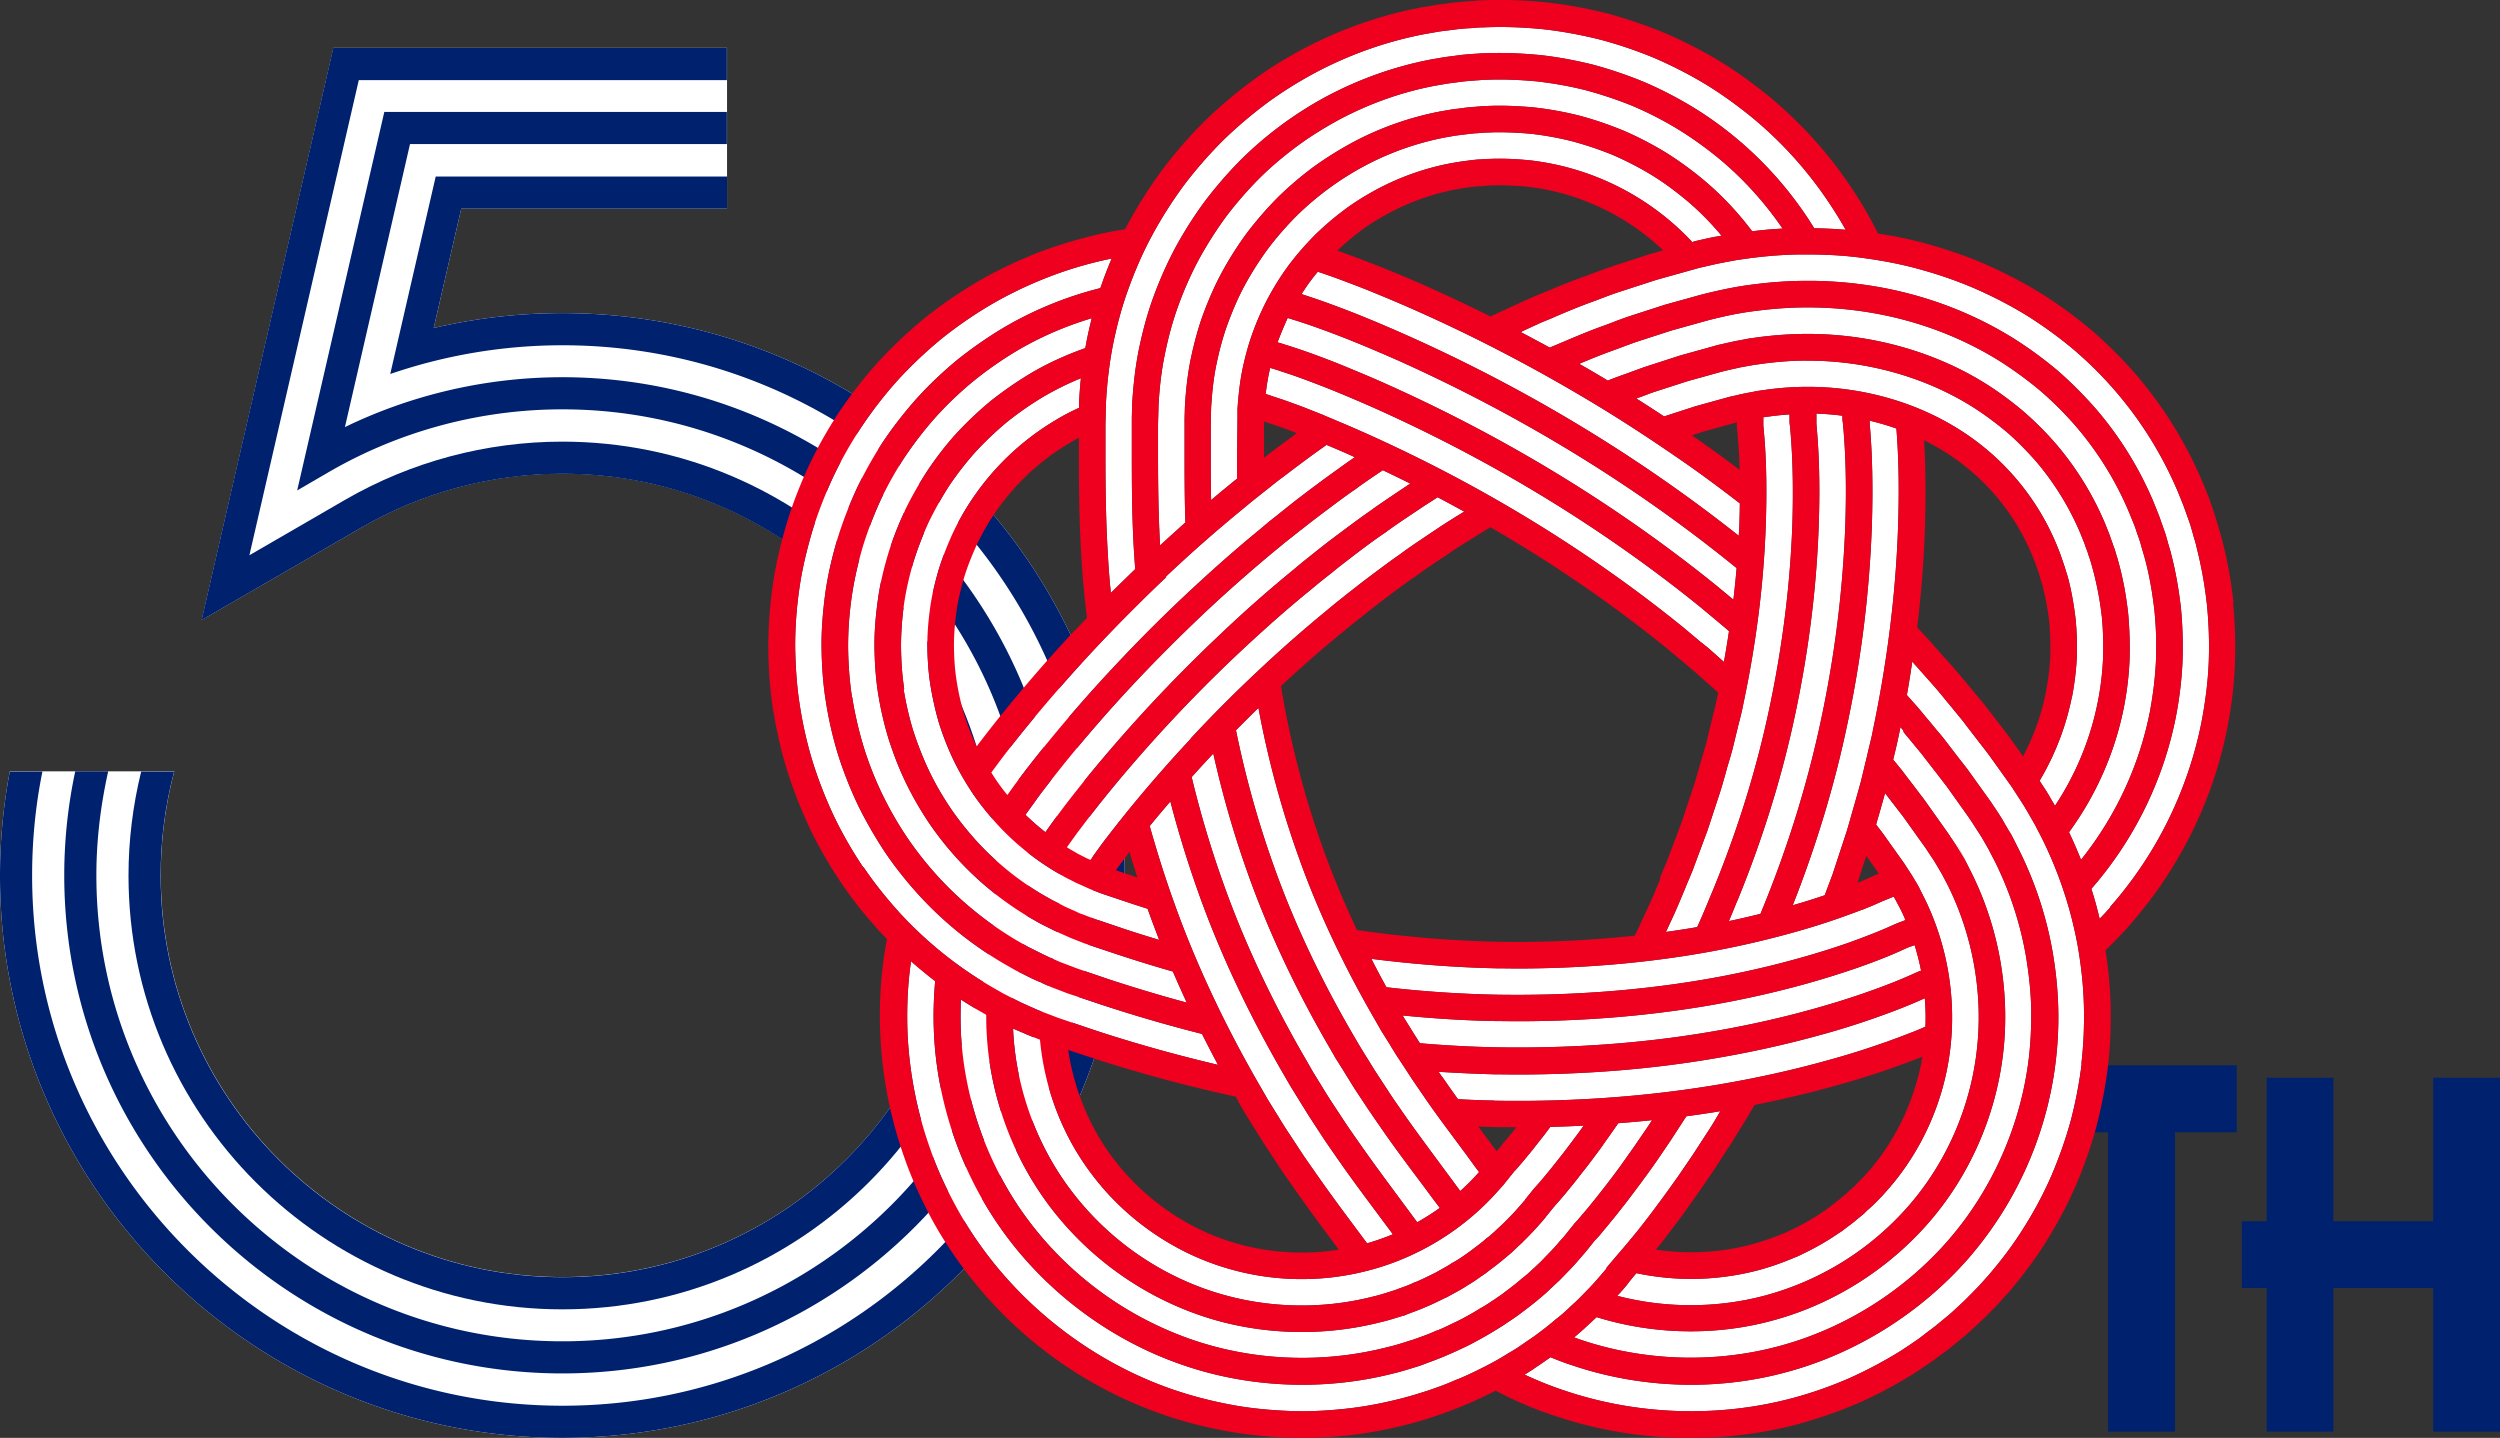 <svg xmlns="http://www.w3.org/2000/svg" data-name="レイヤー 2" viewBox="0 0 147.86 85.04"><rect x="0" y="0" width="147.86" height="85.04" fill="#333333" stroke="none"/><g data-name="レイヤー 1"><path d="M.58 45.63A33.3 33.3 0 0 0 0 51.78c0 18.34 14.92 33.26 33.26 33.26s33.26-14.92 33.26-33.26S51.6 18.52 33.26 18.52c-2.57 0-5.13.3-7.61.88l1.63-7.06H43V2.83H19.72l-7.79 33.84 9.46-5.48c3.59-2.08 7.7-3.18 11.88-3.18 13.1 0 23.76 10.66 23.76 23.76S46.37 75.53 33.27 75.53 9.51 64.87 9.51 51.77c0-2.09.27-4.16.8-6.15H.58Z" style="fill:#fff"/><path d="M121.03 66.97h3.65v17.7h3.96v-17.7h3.65v-3.96h-11.26zm22.88-3.23v8.49h-5.9v-8.49h-3.95v8.49h-1.47v3.95h1.47v8.49h3.95v-8.49h5.9v8.49h3.95V63.74zM7.6 51.78c0 14.15 11.51 25.66 25.66 25.66s25.66-11.51 25.66-25.66-11.51-25.66-25.66-25.66c-4.51 0-8.95 1.19-12.83 3.43l-5.68 3.29 6.47-28.1h21.77v-1.9H19.71l-7.79 33.84 9.46-5.48c3.59-2.08 7.7-3.18 11.88-3.18 13.1 0 23.76 10.66 23.76 23.76S46.36 75.54 33.26 75.54 9.5 64.88 9.5 51.78c0-2.09.27-4.16.8-6.15H8.35c-.49 2-.75 4.07-.75 6.15" style="fill:#00216e"/><path d="M33.26 18.52c-2.57 0-5.13.3-7.61.88l1.63-7.06H43v-1.9H25.77l-2.69 11.68c3.26-1.12 6.71-1.7 10.19-1.7 17.29 0 31.36 14.07 31.36 31.36S50.56 83.14 33.27 83.14 1.9 69.07 1.9 51.78c0-2.07.2-4.14.61-6.15H.58A33.3 33.3 0 0 0 0 51.78c0 18.34 14.92 33.26 33.26 33.26s33.26-14.92 33.26-33.26S51.6 18.52 33.26 18.52" style="fill:#00216e"/><path d="m17.59 29 1.89-1.1c4.17-2.41 8.93-3.69 13.78-3.69 15.2 0 27.56 12.36 27.56 27.56S48.46 79.33 33.26 79.33 5.7 66.97 5.7 51.77c0-2.08.25-4.14.7-6.15H4.45a29.5 29.5 0 0 0-.65 6.15c0 16.24 13.22 29.46 29.46 29.46s29.46-13.21 29.46-29.46S49.5 22.31 33.26 22.31c-4.47 0-8.88 1.02-12.86 2.95l3.85-16.74h18.74v-1.9H22.73l-5.15 22.37Z" style="fill:#00216e"/><path d="M69.99 11c.69-.92 1.46-1.8 2.26-2.61.8-.79 1.69-1.55 2.62-2.25.88-.65 1.84-1.26 2.92-1.84 2.05-1.09 4.24-1.86 6.5-2.29l.86-.15.88-.11c.27-.04.54-.06.83-.08.1 0 .21-.01.31-.02q.285-.03.54-.03h.03c1.06-.05 2.19-.02 3.45.1 1.12.12 2.27.33 3.4.61 1.11.29 2.22.67 3.28 1.11 1.04.45 2.08.98 3.08 1.59.94.58 1.88 1.26 2.8 2.02 1.79 1.5 3.32 3.24 4.57 5.16q.435.66.84 1.38-.9-.075-1.86-.09a21.8 21.8 0 0 0-7.17-7.16c-.93-.56-1.89-1.06-2.87-1.48-.99-.41-2.02-.76-3.06-1.04-1.06-.26-2.13-.46-3.17-.57h-.01c-1.17-.11-2.22-.14-3.2-.1-.19 0-.37.02-.55.03-.08 0-.17.01-.26.02h-.03c-.26.02-.52.04-.78.08l-.77.1-.81.14c-2.12.41-4.16 1.13-6.08 2.14a22 22 0 0 0-5.18 3.82c-.75.76-1.46 1.58-2.11 2.44-.62.84-1.2 1.75-1.73 2.72-.48.9-.91 1.86-1.31 2.95-.34.93-.62 1.95-.86 3.11-.19.96-.32 2-.39 3.2l-.02.8v2.2c0 1.86.01 3.86.14 5.9l.06.86c-.48.47-.97.94-1.44 1.41-.07-.69-.13-1.41-.17-2.17-.13-2.09-.15-4.12-.15-6v-1.8l.03-1.26c.07-1.27.21-2.39.41-3.42.25-1.24.55-2.33.92-3.34.42-1.16.88-2.2 1.4-3.16.56-1.04 1.19-2.02 1.85-2.92m57.52 28.13c-.05.97-.17 1.97-.36 2.98-.63 3.19-2.03 6.19-4.07 8.74-.22-.55-.46-1.1-.71-1.63a18.7 18.7 0 0 0 3.25-7.41c.18-.93.29-1.85.33-2.75.03-.94 0-1.87-.08-2.76-.11-.99-.27-1.88-.48-2.7-.04-.16-.08-.3-.12-.45-.02-.07-.04-.15-.07-.23l-.1-.34c-.02-.08-.05-.15-.08-.23l-.04-.11c-.03-.08-.05-.16-.08-.23-.05-.13-.09-.27-.14-.4l-.26-.65c-.72-1.71-1.69-3.28-2.89-4.69-.62-.72-1.28-1.37-1.95-1.95-.7-.59-1.44-1.14-2.22-1.63-3.04-1.9-6.77-2.94-10.5-2.94h-.04c-.84 0-1.75.05-2.79.18l-.66.09-.68.13c-.18.03-.35.07-.52.11-.06.01-.12.03-.19.04-.07.02-.13.03-.2.05-.16.03-.32.07-.49.12l-2.01.56-2.04.66c-.29.1-.58.21-.86.31-.16.06-.31.12-.47.17-.3.11-.61.22-.9.34-.56-.34-1.12-.67-1.69-.99.66-.28 1.35-.56 2.02-.8.16-.06.33-.12.49-.18.29-.11.59-.22.87-.32l2.1-.68 2.12-.59c1.12-.29 2.05-.47 2.91-.57 1.09-.14 2.06-.2 2.98-.2 4.1 0 8.03 1.09 11.37 3.17.85.54 1.66 1.13 2.42 1.77a20 20 0 0 1 2.12 2.12c1.3 1.52 2.36 3.24 3.13 5.08l.29.71c.06.15.11.31.16.46l.13.37c.02.07.05.14.07.21l.1.36c.03.09.05.18.08.27.05.16.09.31.13.46.24.92.41 1.89.53 2.94.1.97.13 1.98.09 2.99Zm-14.93 4.16c.11.14.22.27.33.4l.47.57c.14.17.3.36.44.55l.9 1.16c.05.07.11.14.16.21.09.12.18.23.27.35l1.28 1.8c.08.12.17.25.26.39.05.08.1.15.14.22l.21.32c.04.06.08.13.12.19l.07.11c.04.08.09.15.13.23l.24.42.35.67c.9 1.79 1.53 3.7 1.87 5.66.18 1.08.28 2.05.31 2.98.02 1.03-.02 2.04-.13 3-.46 3.97-2.15 7.81-4.75 10.81-2.62 3.02-6.17 5.25-10.01 6.28-3.83 1.04-8.03.9-11.81-.39l-.33-.12c.21-.18.42-.36.63-.55l.17-.16c.17-.15.33-.31.5-.46l.03-.03c1.8.56 3.69.84 5.57.84 1.64 0 3.27-.21 4.84-.64 3.54-.95 6.82-3.01 9.24-5.8 2.41-2.77 3.96-6.31 4.39-9.98.43-3.64-.24-7.46-1.9-10.76s-.31-.6-.31-.6v-.02c-.08-.13-.15-.25-.23-.38-.04-.07-.08-.14-.13-.22l-.06-.1c-.04-.07-.08-.13-.12-.2l-.2-.3c-.04-.07-.08-.13-.13-.19-.08-.13-.16-.25-.26-.39l-1.22-1.72c-.09-.13-.19-.26-.29-.39-.05-.06-.1-.13-.15-.2l-.85-1.11c-.15-.21-.32-.4-.46-.58l-.19-.23c.02-.1.05-.19.07-.29a32 32 0 0 0 .36-1.64c.06.07.12.15.18.22Zm-55.79 15.8c.32.21.65.41.98.61l.56.32c0 .32 0 .64.02.97.17 3.69 1.48 7.33 3.67 10.27a18.86 18.86 0 0 0 8.78 6.47c1.97.7 4.08 1.05 6.2 1.05 1.58 0 3.16-.2 4.69-.59s0 0 .01 0c.37-.09.73-.2 1.08-.31l.23-.07h.04c.09-.05.19-.08.28-.12.32-.12.66-.24.99-.39.33-.13.65-.29.96-.44.09-.05.18-.09.28-.13l.27-.15c.31-.17.64-.34.95-.55.2-.12.4-.24.59-.38l.2-.14c.12-.08.24-.16.36-.25l.19-.15c.3-.22.6-.45.9-.71.17-.14.36-.29.53-.46.06-.06.12-.11.18-.17.1-.1.21-.19.31-.29l.02-.02c.07-.08.15-.15.22-.22.24-.25.49-.5.72-.77.04-.04.08-.09.12-.13.11-.13.23-.26.34-.41l.46-.57h.01s.04-.06.06-.08.04-.04.06-.07l.11-.12c.08-.09.16-.18.23-.27l.02-.02c.15-.17.29-.35.43-.52.25-.3.5-.62.73-.92l.16-.2c.29-.37.57-.75.86-1.14.1-.14.2-.27.29-.41.18-.25.35-.49.53-.75l.3-.43c.67-.05 1.34-.11 2-.18l-.2.31-.82 1.2c-.18.26-.37.52-.55.78-.1.14-.2.28-.29.41-.33.45-.61.82-.88 1.17l-.14.18c-.25.32-.51.65-.78.98-.15.19-.31.37-.47.56-.08.09-.15.18-.24.28l-.15.17s-.07.07-.1.11l-.44.55c-.1.13-.21.26-.34.4-.05.05-.09.1-.14.16-.25.3-.53.58-.82.88l-.2.21c-.12.11-.24.23-.36.34l-.2.18c-.16.16-.34.31-.54.47h-.01c-.33.3-.68.56-1.04.83l-.13.1c-.13.1-.27.19-.4.28-.07.05-.15.1-.23.15-.18.13-.38.25-.61.39h-.02c-.35.23-.71.43-1.1.64l-.19.1-.25.12c-.38.18-.73.36-1.09.5h-.03c-.36.17-.74.31-1.14.45l-.25.09-.17.05c-.43.14-.84.27-1.26.37h-.01c-3.87 1.01-8.06.84-11.8-.49a20.44 20.44 0 0 1-9.51-7.01c-2.38-3.18-3.79-7.13-3.98-11.12-.03-.67-.02-1.33 0-1.97Zm-6.4-17.86c-.14-.93-.22-1.91-.23-2.99 0-.91.06-1.89.22-2.99.13-.89.34-1.85.65-2.92.28-.91.64-1.85 1.07-2.79.45-.94.95-1.82 1.48-2.61.58-.85 1.2-1.64 1.85-2.36.68-.74 1.41-1.43 2.18-2.06.77-.62 1.6-1.2 2.46-1.72 1.41-.84 2.93-1.5 4.5-1.97-.1.41-.2.83-.29 1.28-.03.16-.06.32-.09.49-1.16.41-2.28.92-3.33 1.55-.79.48-1.55 1.01-2.27 1.58-.7.58-1.38 1.22-2.01 1.9-.6.66-1.17 1.39-1.7 2.18-.48.73-.94 1.53-1.36 2.39v.02c-.42.89-.74 1.73-1 2.58-.3 1.02-.49 1.87-.6 2.7-.14 1.02-.21 1.92-.2 2.75.01 1 .08 1.9.21 2.75.15.94.36 1.84.62 2.7.28.87.61 1.74 1.01 2.57.39.81.85 1.61 1.37 2.39a18.8 18.8 0 0 0 6.01 5.64l.58.33.62.31c.21.11.41.2.61.29l.05.02c.07.03.13.06.2.09.14.06.28.13.44.19l.61.24c.15.06.31.11.46.16.08.03.15.05.23.08l1.35.45c1.09.36 2.19.7 3.28 1.01.26.61.54 1.23.82 1.84-1.52-.41-3.05-.87-4.58-1.37l-1.38-.47c-.09-.03-.17-.06-.26-.09-.14-.05-.28-.09-.42-.15l-.74-.28q-.195-.075-.42-.18c-.09-.04-.17-.08-.25-.11h-.02c-.22-.11-.43-.2-.64-.31L60.8 56l-.65-.37a20.4 20.4 0 0 1-4.64-3.75c-.73-.8-1.33-1.57-1.86-2.35a21 21 0 0 1-1.49-2.6c-.43-.9-.8-1.84-1.09-2.79-.28-.93-.51-1.91-.67-2.92Zm18.56-7.12a85 85 0 0 1 4.52-3.98l.58-.48.59-.47.42-.33c.25-.2.51-.41.77-.6l.37-.28c.67-.51 1.37-1.03 2.06-1.52h.01c.06-.05.12-.09.18-.14.6.25 1.16.49 1.68.73-.32.22-.65.45-.96.68-.68.48-1.35.98-2 1.47l-.38.29c-.26.2-.51.4-.76.6-.13.11-.27.21-.4.32l-.58.46-.57.48c-1.45 1.19-2.9 2.47-4.44 3.92a92 92 0 0 0-4.17 4.19 86 86 0 0 0-3.9 4.46c-.7.85-1.3 1.62-1.84 2.35-.15.2-.3.41-.45.62l-.1.14a11.5 11.5 0 0 1-.95-1.33l.26-.35c.56-.76 1.16-1.53 1.88-2.41 1.26-1.54 2.6-3.07 3.97-4.54 1.35-1.44 2.78-2.88 4.24-4.26Zm7.23-15.3c.08.03.17.05.25.08s.16.05.23.07l.7.23c.86.3 1.73.62 2.74 1.03.99.4 1.86.78 2.68 1.14 7.19 3.24 13.85 7.31 19.77 12.11l.16.13c-.05.62-.12 1.25-.19 1.87l-.95-.79c-5.83-4.72-12.36-8.72-19.43-11.9-.79-.36-1.65-.72-2.62-1.12-.95-.39-1.84-.72-2.66-1l-.67-.22-.2-.06c-.14-.05-.28-.09-.43-.13v-.01c.2-.53.4-1 .6-1.44Zm35.98 6.53c.14 1.77.17 3.62.1 5.78-.13 3.96-.64 8.04-1.5 12.12v.02c-.07.35-.16.7-.25 1.08l-.09.39-.36 1.49c-.09.33-.18.65-.27.97-.05.16-.09.33-.14.49l-.15.52c-.09.33-.18.64-.27.94l-.84 2.56-.47 1.25c-.62.21-1.25.41-1.89.59 1.39-3.53 2.47-7.1 3.21-10.62a68 68 0 0 0 1.47-11.84c.07-2.28.03-4.2-.13-6.05v-.15c.53.13 1.07.28 1.59.47ZM83.99 61.72c-.12-.19-.23-.37-.36-.57-.09-.14-.17-.28-.26-.42l-.35-.56-.06-.11c1.86.18 3.7.3 5.51.33.43 0 .87.01 1.3.01 3.82 0 7.53-.3 11.06-.89 2.03-.34 4.07-.79 6.04-1.34 1-.28 1.99-.59 2.95-.92 1.17-.41 2.05-.76 2.84-1.13l.23-.1.35-.12c.15.5.28 1 .38 1.51l-.1.03-.21.09c-.85.39-1.77.76-2.98 1.18-.99.35-2.01.66-3.04.95-2.03.57-4.12 1.03-6.21 1.38-4.02.68-8.28.98-12.65.9-1.47-.03-2.96-.11-4.45-.24Zm-3.14 11.81-1.22-1.64c-.67-.9-1.24-1.69-1.75-2.42-.1-.14-.2-.29-.3-.43-.19-.27-.38-.54-.56-.81l-.84-1.28c-.18-.27-.36-.56-.53-.84-.09-.15-.19-.3-.28-.45l-.4-.65-.38-.66c-2.15-3.7-3.9-7.43-5.19-11.08-.52-1.45-.98-2.92-1.4-4.41 0 0 0-.01.01-.02.39-.48.8-.96 1.21-1.44.47 1.81 1.02 3.59 1.64 5.34 1.26 3.56 2.97 7.2 5.07 10.82l.37.64.4.65c.09.14.18.29.27.44.17.27.34.55.52.83l.81 1.24c.18.27.36.53.55.8.1.14.19.28.29.42.51.73 1.06 1.49 1.73 2.39L82.38 73c-.5.21-1.02.39-1.54.54ZM53.48 40.75c-.12-.77-.18-1.6-.19-2.52 0-.75.05-1.58.18-2.52.11-.74.28-1.53.55-2.46.24-.77.53-1.54.91-2.37.39-.8.81-1.54 1.24-2.2.49-.72 1.02-1.39 1.56-1.99.58-.62 1.2-1.21 1.84-1.74.65-.52 1.35-1.01 2.08-1.45.73-.43 1.49-.81 2.28-1.13-.05.45-.08.91-.11 1.4v.35c-.48.22-.93.45-1.37.72a15.46 15.46 0 0 0-6.11 6.72c-.34.75-.61 1.45-.83 2.16-.25.87-.41 1.58-.5 2.24-.12.88-.17 1.61-.16 2.29.01.85.07 1.59.18 2.28q.195 1.185.51 2.25c.23.73.51 1.44.84 2.14.32.67.71 1.34 1.14 1.99.39.58.86 1.17 1.43 1.81a15.3 15.3 0 0 0 3.57 2.89l.47.27.51.26c.17.09.34.16.5.23l.06.03c.06.02.11.05.16.07.11.05.23.11.37.16l.49.19c.08.03.17.06.26.09l1.7.57.84.27c0 .01 0 .03.01.04.21.6.44 1.2.67 1.8a78 78 0 0 1-2.01-.63l-1.33-.45c-.08-.03-.17-.06-.25-.08-.14-.05-.27-.09-.39-.14l-.62-.24h-.02q-.15-.06-.33-.15c-.08-.04-.16-.07-.23-.1l-.04-.02c-.18-.08-.35-.15-.51-.24l-.59-.3-.55-.31c-1.45-.85-2.77-1.92-3.92-3.17-.62-.69-1.13-1.34-1.57-1.99-.48-.72-.91-1.46-1.26-2.2-.36-.76-.67-1.56-.93-2.36-.24-.78-.43-1.61-.57-2.47Zm24.87-16.17c-.4-.16-.81-.32-1.26-.5-.51-.19-.9-.33-1.24-.45l-.61-.2c-.06-.02-.11-.04-.17-.06-.07-.02-.14-.05-.21-.07.04-.39.1-.75.16-1.07.03-.16.07-.32.1-.47.11.03.24.07.37.11.07.02.15.05.21.07l.64.21c.78.27 1.65.6 2.57.97.95.39 1.79.75 2.57 1.1 6.94 3.12 13.37 7.06 19.08 11.68l1.08.9.2.17c.11.09.22.18.33.28l.09.08c-.09.6-.19 1.21-.3 1.82l-.8-.71c-.11-.1-.23-.2-.35-.29-.06-.05-.12-.1-.19-.15l-1.05-.88c-5.61-4.55-11.92-8.41-18.74-11.47-.76-.34-1.58-.69-2.52-1.08ZM70.42 43.7a83 83 0 0 0-3.62 4.14c-.63.78-1.18 1.48-1.67 2.13l-.64.89c-.08-.04-.16-.07-.24-.11l-.49-.25-.45-.26c-.07-.04-.14-.08-.21-.13l.38-.53c.13-.18.26-.36.4-.54.5-.67 1.06-1.39 1.71-2.19a87 87 0 0 1 7.65-8.2c1.46-1.37 2.83-2.59 4.21-3.71l.54-.45.54-.43c.13-.1.27-.21.4-.32.23-.19.47-.37.7-.55l.39-.3c.6-.46 1.23-.93 1.86-1.36h.01c.57-.43 1.18-.83 1.76-1.22l.54-.36c.24-.16.49-.31.74-.48.03-.02.06-.04.1-.06.53.28 1.05.56 1.57.85-.09.05-.17.11-.26.16l-.17.1c-.14.09-.27.17-.41.26-.24.15-.49.31-.74.48l-.54.36c-.56.38-1.14.76-1.7 1.18-.61.42-1.21.88-1.79 1.31l-.41.31-.69.54c-.13.1-.26.2-.39.31l-.53.42-.53.44a79 79 0 0 0-4.13 3.64 80 80 0 0 0-3.89 3.91Zm11.37-15.89c.54.26 1.08.52 1.62.79l-.09.06-.54.36c-.59.4-1.21.81-1.8 1.24-.65.45-1.28.93-1.9 1.39l-.4.3c-.25.19-.49.38-.73.57-.13.1-.26.21-.39.31l-.55.44-.55.46a77 77 0 0 0-4.28 3.78 91 91 0 0 0-4.03 4.05c-1.3 1.39-2.56 2.84-3.76 4.3-.66.82-1.24 1.55-1.75 2.24l-.42.57-.39.55c-.41-.32-.8-.66-1.18-1.03l.3-.42c.15-.2.29-.4.43-.6.53-.71 1.12-1.46 1.8-2.3 1.22-1.49 2.5-2.96 3.83-4.38 1.31-1.4 2.69-2.78 4.1-4.12a88 88 0 0 1 4.36-3.85l.56-.46.57-.45c.14-.11.27-.22.41-.32.24-.19.49-.39.73-.57l.38-.29c.64-.48 1.3-.98 1.96-1.44h.01c.56-.42 1.14-.81 1.71-1.19Zm2.03 44.48-1.68-2.27a116 116 0 0 1-2-2.78c-.18-.26-.36-.52-.53-.77l-.81-1.23c-.17-.26-.34-.53-.5-.79-.09-.15-.18-.3-.27-.44l-.38-.62-.36-.63c-2.06-3.53-3.72-7.08-4.95-10.55a61 61 0 0 1-1.86-6.25c.36-.4.72-.8 1.09-1.19.06-.07.13-.14.19-.2.54 2.41 1.22 4.79 2.05 7.11 1.2 3.38 2.82 6.84 4.83 10.29l.35.61.39.62c.09.14.17.28.26.42.16.26.32.52.49.79l.78 1.18.52.76c.1.14.19.27.29.42.49.7 1.02 1.44 1.68 2.32l.86 1.15.45.61.41.54s.03.03.04.05q-.63.45-1.32.84Zm2.55-1.83v-.01l-1.7-2.3c-.64-.87-1.17-1.59-1.65-2.28-.1-.14-.19-.28-.29-.42-.17-.24-.34-.49-.5-.73l-.77-1.18c-.16-.24-.31-.49-.47-.75-.09-.14-.18-.29-.27-.43l-.36-.59-.35-.6c-1.96-3.37-3.54-6.74-4.7-10.03-.92-2.58-1.66-5.25-2.21-7.95.44-.44.88-.89 1.33-1.32.55 2.97 1.34 5.91 2.35 8.74 1.13 3.2 2.67 6.48 4.58 9.77l.33.58.37.59c.09.14.17.27.25.41.15.24.3.49.47.74l.74 1.13c.16.24.33.48.49.72.09.13.19.27.28.41.47.68.99 1.39 1.63 2.25l.86 1.16.48.66.22.29s-.01.02-.02.02c-.34.39-.7.75-1.09 1.1Zm26.23-16-.28.1-.31.13c-.76.35-1.6.68-2.71 1.08-.92.32-1.88.62-2.85.89-1.92.54-3.9.98-5.88 1.31-3.83.64-7.89.93-12.07.86a69 69 0 0 1-6.5-.44c-.31-.56-.61-1.12-.89-1.68 2.51.32 4.99.51 7.42.56.41 0 .83.01 1.24.01 3.64 0 7.18-.29 10.54-.85 1.92-.32 3.85-.75 5.72-1.27.94-.26 1.87-.55 2.75-.86.24-.08.47-.17.67-.24.22-.08.43-.16.64-.24h.02c.15-.06.3-.12.44-.18.07-.03.13-.05.2-.08l.61-.27.64-.26.12.21.25.47c.12.23.23.47.33.71l-.1.03Zm-3.63-29.88v.21c0 .08.01.14.02.18l.02.19c.16 1.78.2 3.64.13 5.86a67 67 0 0 1-1.44 11.57c-.78 3.69-1.93 7.43-3.44 11.12-.05.11-.09.23-.14.34-.62.15-1.24.3-1.87.43.11-.25.21-.5.31-.74.08-.2.16-.4.25-.6 1.47-3.61 2.6-7.27 3.36-10.87.81-3.8 1.28-7.6 1.4-11.29.07-2.12.03-3.97-.12-5.67l-.02-.24v-.55s-.01-.04-.01-.06c.52.02 1.04.06 1.56.13Zm-3.13-.1v.5c.01.1.02.19.03.26l.02.21c.14 1.62.18 3.42.12 5.47-.12 3.59-.58 7.3-1.37 11.01-.74 3.51-1.84 7.08-3.28 10.6-.08.2-.17.4-.25.6-.23.56-.47 1.14-.73 1.7l-.33.06c-.5.08-1.01.16-1.52.23l.3-.65c.3-.63.57-1.29.83-1.91.08-.2.16-.4.25-.6.03-.07.06-.14.09-.22.06-.14.12-.28.17-.43l.82-2.2.74-2.25c.09-.28.17-.57.25-.84.04-.15.09-.31.13-.47s.09-.32.14-.48c.08-.27.16-.54.23-.81l.32-1.32.09-.35c.08-.31.16-.64.22-.97.77-3.62 1.22-7.23 1.33-10.73.06-1.97.03-3.74-.11-5.28l-.02-.24c0-.07-.02-.15-.02-.2v-.49l.44-.06c.4-.05.76-.09 1.1-.11ZM61.51 61.5c.26 2.84 1.31 5.62 3.01 7.88 1.83 2.47 4.43 4.38 7.31 5.39a15.53 15.53 0 0 0 9.07.38c2.97-.76 5.71-2.45 7.73-4.75.03-.04.07-.07.1-.11.09-.1.19-.21.29-.34l.49-.61s.07-.09.11-.12c.02-.03.05-.05.07-.08l.33-.38c.13-.15.25-.3.37-.45.23-.27.45-.56.67-.84l.16-.2c.16-.2.31-.41.47-.62.66-.02 1.32-.04 1.98-.08-.03.05-.07.09-.1.14-.1.14-.2.28-.29.4-.28.37-.55.74-.83 1.1l-.15.19c-.23.29-.47.6-.71.89-.14.17-.27.33-.41.49l-.02.03-.21.24-.15.17c-.05.05-.09.1-.14.16l-.46.57v.02c-.09.1-.18.21-.28.32-.04.05-.09.1-.14.16-.2.23-.42.46-.65.69-.07.07-.14.15-.22.22-.09.09-.18.17-.28.26-.06.06-.13.12-.2.19-.14.13-.3.27-.45.39h-.02c-.25.24-.53.44-.82.66l-.17.13-.31.22c-.07.05-.14.1-.22.15-.15.11-.33.21-.51.32h-.02c-.27.19-.56.34-.86.51l-.22.12c-.09.04-.18.09-.27.13-.3.15-.58.28-.86.4h-.03c-.28.14-.58.25-.89.36-.09.03-.18.07-.27.1l-.22.07c-.34.11-.66.21-.98.29h-.01c-3.27.86-6.81.71-9.98-.41a17.2 17.2 0 0 1-8.04-5.93c-2.01-2.69-3.2-6.03-3.36-9.4v-.09c.11.05.21.1.32.14.09.04.17.08.26.11.19.09.39.17.59.25l.44.17Zm26.87 3.59c-.71-.01-1.43-.04-2.15-.08q-.345-.48-.66-.93c-.09-.14-.19-.27-.29-.41-.07-.09-.13-.19-.2-.28 1.12.07 2.22.12 3.32.15.45 0 .91.01 1.36.01 3.99 0 7.88-.31 11.58-.94 2.14-.36 4.28-.83 6.37-1.41 1.06-.29 2.12-.62 3.14-.98 1.2-.42 2.13-.79 2.99-1.18.05.56.06 1.12.04 1.68l-.29.13c-.2.08-.4.17-.6.24l-.81.31c-.26.09-.53.2-.81.29-1.05.37-2.13.71-3.23 1.01-2.14.6-4.33 1.08-6.53 1.45-4.21.71-8.66 1.03-13.23.95Zm7.9 10.82.28-.35.22-.26c1.06.22 2.15.34 3.23.34 1.36 0 2.73-.18 4.04-.53.73-.2 1.45-.46 2.15-.76h.02c.74-.34 1.4-.69 2.02-1.08.1-.06.2-.13.29-.19l.18-.12.23-.15.26-.2c.05-.04.11-.08.16-.12.1-.07.2-.15.3-.23l.41-.34q.18-.135.3-.27c.04-.04.08-.08.14-.13l.06-.05c.12-.11.25-.23.38-.36l.37-.38.39-.44c2-2.3 3.29-5.24 3.64-8.29.36-3.04-.2-6.24-1.59-8.99s-.25-.5-.25-.5v-.02c-.07-.1-.12-.2-.18-.3-.04-.06-.08-.13-.12-.2l-.05-.08c-.03-.06-.07-.11-.1-.17l-.36-.55c-.04-.07-.09-.14-.14-.21l-1.16-1.63c-.09-.12-.18-.25-.28-.37-.05-.06-.09-.12-.14-.19l-.02-.02c.01-.05.03-.1.04-.15l.15-.51c.05-.16.09-.33.14-.49.07-.24.13-.47.2-.71l.74.96c.05.07.11.14.16.21.09.11.17.22.25.33l1.22 1.71c.08.11.15.22.22.33.05.07.09.14.14.21l.18.27.09.15.06.1c.04.07.09.15.13.22.06.11.13.22.19.33l.3.57c1.52 3.02 2.14 6.52 1.74 9.87-.39 3.36-1.81 6.6-4.01 9.13a17.2 17.2 0 0 1-8.46 5.31c-2.84.77-5.92.78-8.79.03l.03-.03.14-.15c.16-.18.32-.36.47-.55Zm26.27-34.71c.15-.78.24-1.55.28-2.29.03-.79 0-1.55-.07-2.3-.1-.83-.23-1.56-.4-2.25-.03-.13-.07-.25-.1-.36-.02-.06-.04-.12-.06-.19l-.08-.26v-.02c-.03-.06-.05-.13-.07-.19l-.21-.61-.22-.55a14.7 14.7 0 0 0-5.83-6.83c-2.55-1.59-5.69-2.47-8.84-2.47h-.04c-.71 0-1.48.04-2.38.16l-.56.08-.58.11c-.16.03-.3.06-.44.09-.05.01-.1.02-.16.04l-.32.07s-.08.02-.14.03l-2.06.57-1.85.6c-.56-.37-1.1-.72-1.64-1.06.07-.03.15-.06.22-.08.27-.1.55-.21.81-.3l1.98-.64 2.01-.56h.02c.13-.04.26-.07.39-.1.08-.02.15-.03.21-.05.06-.01.13-.03.19-.04.15-.03.29-.07.42-.09l.66-.12.64-.09c.95-.12 1.79-.18 2.57-.17h.04c3.44 0 6.88.96 9.67 2.7.72.45 1.4.96 2.04 1.49.61.52 1.21 1.13 1.78 1.78 1.09 1.28 1.97 2.72 2.62 4.26l.24.6c.04.12.08.24.13.36.03.08.06.16.08.24l.04.12c.02.06.04.11.06.17l.09.3c.02.08.05.17.07.25a19 19 0 0 1 .55 2.87c.08.81.1 1.67.07 2.53a17.15 17.15 0 0 1-2.84 8.66c-.04-.07-.08-.15-.13-.22l-.2-.35c-.05-.09-.11-.18-.16-.27l-.42-.64c.91-1.53 1.56-3.21 1.91-4.96ZM94.69 24.12c1.59.97 3.23 2.05 5.03 3.3 1 .7 2.04 1.47 3.18 2.35 0 .34-.01.69-.02 1.04 0 .29-.03.59-.04.88-5.86-4.64-12.38-8.6-19.41-11.76-.83-.37-1.72-.76-2.73-1.17a57 57 0 0 0-2.83-1.07l-.72-.24a3 3 0 0 1-.17-.06c.18-.28.36-.55.55-.8.13-.18.27-.35.41-.52l.44.15c.5.17.95.34 1.48.54.5.19.97.37 1.42.56 1.03.42 1.94.81 2.78 1.19 3.57 1.6 7.15 3.49 10.63 5.61m5.48-9.81s-.05.01-.07.02a15.56 15.56 0 0 0-9.73-4.86h-.01c-.88-.08-1.6-.1-2.28-.07-.14 0-.27.01-.39.02-.06 0-.12.01-.19.01h-.06c-.17.02-.35.03-.54.06l-.53.07-.59.1c-1.5.29-2.96.8-4.33 1.53-.74.4-1.38.8-1.95 1.23-.63.47-1.21.97-1.75 1.5-.53.54-1.04 1.12-1.51 1.74-.44.59-.85 1.24-1.23 1.94-.33.62-.64 1.3-.93 2.1-.23.64-.43 1.34-.61 2.21-.13.66-.22 1.38-.28 2.28v.57l-.02 2.14v1.41l-.13.1-.6.49c-.27.22-.54.45-.81.68-.02-.91-.02-1.81-.02-2.68v-1.8l.02-.98c.06-.97.15-1.77.3-2.5.19-.93.41-1.73.67-2.44.32-.87.65-1.63 1.02-2.31.42-.77.88-1.49 1.36-2.14.51-.68 1.07-1.32 1.66-1.92a17.6 17.6 0 0 1 4.07-3c1.5-.8 3.1-1.36 4.75-1.68l.63-.11.64-.08h.02c.17-.03.35-.04.55-.06h.04c.09 0 .17-.02.26-.02.13-.01.25-.02.36-.02h.03c.75-.04 1.58-.01 2.53.07.81.09 1.65.24 2.48.45.81.22 1.62.49 2.4.81.76.33 1.52.72 2.25 1.16.69.42 1.36.91 2.05 1.48.77.64 1.48 1.36 2.12 2.13l-.29.05c-.24.04-.47.09-.69.14l-.7.16Zm3.46-.63c-.85-1.13-1.82-2.16-2.9-3.06-.76-.63-1.49-1.15-2.24-1.62-.8-.48-1.62-.91-2.46-1.27-.85-.35-1.72-.65-2.62-.89-.91-.23-1.82-.39-2.71-.49h-.01c-1.02-.09-1.92-.12-2.74-.08-.17 0-.32.01-.47.03-.07 0-.15.01-.23.02h-.05c-.21.02-.43.03-.66.07l-.65.08-.7.12c-1.81.35-3.56.96-5.2 1.84-.88.48-1.64.96-2.34 1.47-.75.56-1.46 1.17-2.1 1.8-.64.65-1.25 1.35-1.81 2.09-.53.72-1.03 1.5-1.48 2.33-.41.76-.77 1.58-1.12 2.52-.28.78-.52 1.65-.73 2.66-.16.82-.27 1.69-.33 2.74l-.02.69v2.17c0 1.22 0 2.6.05 4-.49.44-.99.89-1.5 1.36-.1-1.85-.12-3.66-.12-5.36v-1.8l.03-1.12c.06-1.11.18-2.08.36-2.96.22-1.09.48-2.03.79-2.89.37-1.02.77-1.91 1.21-2.74.49-.9 1.03-1.75 1.6-2.53.6-.8 1.26-1.56 1.96-2.27.69-.69 1.46-1.34 2.28-1.95.76-.56 1.59-1.08 2.53-1.59 1.78-.94 3.67-1.61 5.62-1.98l.75-.13.77-.1c.22-.03.45-.05.69-.07h.02c.1 0 .19-.02.29-.02.16-.01.31-.03.45-.03h.03c.91-.04 1.89-.01 2.99.09.97.11 1.96.28 2.94.53.96.26 1.92.58 2.84.96.9.39 1.8.85 2.66 1.38.81.5 1.63 1.09 2.43 1.75 1.41 1.18 2.66 2.57 3.7 4.09-.58.03-1.18.08-1.8.16M51.05 51.29c-.65-.97-1.23-1.98-1.72-3-.49-1.04-.92-2.13-1.26-3.22-.33-1.07-.59-2.21-.77-3.38-.17-1.08-.25-2.21-.27-3.45 0-1.07.07-2.2.25-3.45.15-1.04.4-2.15.76-3.37.32-1.05.74-2.14 1.24-3.22a24 24 0 0 1 1.71-3.01c.66-.98 1.38-1.9 2.13-2.73.78-.85 1.63-1.65 2.51-2.38.89-.72 1.84-1.38 2.84-1.98.94-.56 1.98-1.08 3.1-1.54a23 23 0 0 1 4.18-1.27c-.17.4-.33.81-.49 1.24l-.18.51c-2.04.51-4.01 1.32-5.82 2.4-.93.56-1.81 1.18-2.65 1.85-.82.68-1.61 1.42-2.34 2.22-.7.78-1.37 1.63-1.99 2.54-.57.86-1.1 1.8-1.59 2.81-.47 1.02-.86 2.03-1.16 3.01-.34 1.15-.57 2.18-.71 3.15-.16 1.18-.24 2.23-.23 3.22.01 1.16.09 2.21.25 3.22q.255 1.635.72 3.15c.32 1.02.72 2.03 1.18 3 .46.94 1 1.88 1.6 2.79.57.84 1.22 1.67 2 2.53 1.46 1.6 3.15 2.96 5.01 4.05l.68.39.72.36c.25.13.49.24.73.34h.03c.08.05.15.08.23.12.16.07.33.15.51.22l.73.28c.17.07.33.12.49.17.08.03.16.05.24.08l1.4.47c2 .66 4 1.24 5.98 1.74.31.61.62 1.22.95 1.83-2.46-.58-4.94-1.27-7.42-2.09l-1.89-.64c-.08-.03-.15-.05-.25-.09l-.84-.32c-.16-.06-.33-.13-.5-.21-.09-.04-.19-.08-.27-.12-.27-.12-.52-.23-.77-.36l-.78-.4-.75-.43a23.5 23.5 0 0 1-5.36-4.33c-.83-.92-1.53-1.8-2.14-2.71Zm35.1 30.31h-.02c-.45.21-.91.38-1.4.55l-.2.07-.09.03c-.53.17-1.04.33-1.56.46-1.17.3-2.31.51-3.4.62-1.27.13-2.39.17-3.45.11-1.27-.06-2.39-.19-3.43-.4-1.23-.24-2.32-.54-3.35-.9-4.33-1.52-8.23-4.4-10.98-8.09a22 22 0 0 1-1.85-2.92c-.59-1.11-1.05-2.14-1.4-3.17-.77-2.15-1.22-4.43-1.34-6.75-.05-1.18-.02-2.34.09-3.45.03-.3.07-.6.11-.91.46.41.94.8 1.43 1.18-.09 1-.12 2.05-.07 3.1.2 4.3 1.73 8.56 4.29 11.99 2.57 3.45 6.21 6.13 10.25 7.55 2.31.82 4.77 1.23 7.24 1.23 1.84 0 3.69-.23 5.47-.69.46-.11.91-.26 1.35-.39l.18-.06.29-.11c.4-.15.82-.3 1.23-.48.41-.17.81-.36 1.19-.54l.26-.13.24-.13c.39-.21.79-.43 1.19-.68.2-.12.46-.28.69-.44.07-.05.14-.09.21-.14.15-.1.3-.2.45-.31l.15-.11c.37-.28.76-.57 1.13-.89.22-.18.42-.35.61-.54l.18-.17.4-.37.22-.23c.3-.3.61-.62.89-.95.04-.05.09-.1.13-.15.13-.15.27-.31.4-.47l.44-.55.02-.02.05-.05.13-.14c.09-.1.18-.2.26-.31.17-.2.33-.39.48-.58.28-.33.54-.67.8-1l.15-.19c.27-.36.56-.74.9-1.2.1-.14.2-.27.3-.41.19-.26.38-.53.57-.8l.83-1.22.81-1.25.12-.18q1.02-.135 2.01-.3c-.1.16-.19.32-.28.47-.17.29-.34.56-.52.83l-.83 1.28-.86 1.26-.6.84c-.1.14-.2.28-.29.4-.34.46-.64.87-.92 1.23l-.13.17c-.27.35-.55.71-.85 1.06-.16.2-.35.42-.51.61l-.43.5L95 75l.02.02-.34.4-.15.17c-.31.37-.65.71-1.01 1.08l-.17.17c-.15.15-.31.29-.46.43l-.18.17c-.2.19-.41.37-.64.55h-.01c-.41.36-.84.69-1.3 1.03l-.06.04c-.17.12-.34.23-.51.35l-.22.15c-.22.16-.46.3-.71.45h-.01c-.43.28-.88.53-1.36.78l-.34.17c-.46.23-.9.44-1.35.62Zm36.97-18.7c-.14 1.14-.36 2.29-.65 3.39-.3 1.09-.69 2.19-1.15 3.27a23 23 0 0 1-1.63 3.06c-.56.9-1.23 1.81-2.06 2.78l-.58.65c-.16.16-.31.32-.47.48l-.15.15c-.18.19-.38.37-.58.56l-.02.02c-.08.07-.15.14-.23.21-.14.13-.27.25-.42.37l-.68.56c-.15.12-.3.23-.46.35-.08.06-.15.11-.22.17l-.34.26-.57.39c-.17.11-.33.22-.5.33-.95.59-1.98 1.14-3.05 1.62-1.06.46-2.16.85-3.27 1.15-4.43 1.2-9.27 1.04-13.63-.45-.75-.25-1.5-.55-2.29-.92.23-.14.46-.28.68-.44l.21-.14c.18-.12.36-.25.55-.38l.07-.05.02-.02c.43.18.85.34 1.26.47 2.26.77 4.67 1.16 7.06 1.16 1.91 0 3.82-.25 5.65-.75 4.13-1.11 7.96-3.52 10.79-6.77a21.75 21.75 0 0 0 5.27-14.87c-.03-1-.13-2.05-.33-3.21-.37-2.12-1.05-4.17-2.02-6.1s-.36-.7-.36-.7v-.02c-.1-.16-.19-.31-.28-.47-.04-.07-.08-.14-.13-.22l-.06-.11c-.05-.08-.09-.16-.14-.24l-.22-.35c-.05-.07-.09-.14-.14-.21l-.3-.45-1.29-1.8c-.1-.14-.2-.27-.31-.41a3 3 0 0 0-.16-.2l-.89-1.16c-.16-.21-.33-.42-.49-.6l-.47-.57-.33-.39c-.2-.25-.41-.5-.64-.75l-.39-.44c.12-.66.22-1.32.32-1.98.02.02.03.04.05.06.06.07.12.14.18.2l1.02 1.15q.315.36.63.75c.11.14.23.28.34.41l.49.6c.15.18.31.37.46.58l.94 1.22c.06.07.11.15.17.22.1.12.19.25.29.38l1.35 1.89c.04.07.09.15.14.22l.54.84c.05.08.09.16.14.23l.2.35c.1.17.2.35.3.52l.4.77c1.03 2.06 1.76 4.26 2.16 6.51.21 1.23.32 2.35.35 3.43.03 1.18-.02 2.35-.15 3.45Zm1.7-9.25c-.21.24-.42.47-.64.69-.14-.6-.3-1.19-.49-1.77 2.53-2.9 4.26-6.42 5-10.17q.315-1.635.39-3.21c.04-1.1.01-2.18-.09-3.23-.13-1.14-.32-2.18-.57-3.16-.04-.18-.1-.36-.15-.53-.02-.08-.05-.16-.07-.25l-.11-.39a8 8 0 0 0-.09-.26l-.13-.37-.18-.51-.3-.75c-.84-2.01-1.98-3.86-3.39-5.51-.73-.84-1.5-1.61-2.29-2.3-.82-.69-1.69-1.33-2.61-1.91-3.58-2.23-7.79-3.41-12.15-3.41h-.05c-.98 0-2.02.06-3.18.21-.93.11-1.92.31-3.11.61l-2.16.6-2.16.7c-.31.11-.62.22-.92.34l-.48.18c-.74.26-1.46.56-2.17.86-.2.09-.41.17-.61.26l-.34.14-.11.05c-.57-.31-1.15-.62-1.72-.92.05-.02.1-.04.14-.07l1.04-.48.34-.14c.21-.08.41-.17.61-.26.73-.31 1.48-.62 2.24-.89.17-.06.33-.13.5-.19.31-.12.64-.24.94-.34l2.22-.72 2.43-.68.11-.03.7-.16c.21-.05.4-.09.6-.13l.85-.16.61-.09.23-.03c1.23-.16 2.33-.23 3.38-.22 1.23 0 2.34.07 3.39.22 1.24.17 2.33.39 3.35.68 1.22.34 2.27.72 3.24 1.14 1.09.48 2.12 1.02 3.06 1.6.98.62 1.93 1.31 2.8 2.05a22.6 22.6 0 0 1 6.1 8.37l.33.82c.07.2.14.39.21.59l.13.36c.03.09.06.18.08.25l.12.42c.03.09.05.19.08.28.06.19.11.37.15.56.27 1.06.48 2.2.61 3.4.11 1.12.15 2.29.1 3.46-.05 1.12-.2 2.28-.42 3.44-.8 4.04-2.66 7.83-5.4 10.94Z" style="fill:#fff"/><path d="M132.1 35.65c-.14-1.28-.36-2.5-.65-3.61-.05-.21-.11-.42-.17-.62-.03-.09-.05-.18-.08-.28l-.13-.44c-.03-.1-.07-.21-.1-.31l-.12-.36c-.07-.21-.15-.42-.22-.63l-.35-.86c-.97-2.3-2.28-4.43-3.9-6.33-.83-.96-1.72-1.85-2.63-2.64-.94-.79-1.94-1.53-2.99-2.19-1-.62-2.1-1.2-3.25-1.71-1.03-.46-2.16-.85-3.44-1.22-.92-.26-1.91-.47-3-.64-.44-.89-.92-1.72-1.42-2.48-1.33-2.05-2.97-3.9-4.88-5.51-.98-.81-1.99-1.54-2.99-2.16-1.06-.64-2.17-1.21-3.28-1.69-1.13-.47-2.31-.87-3.5-1.19-1.21-.3-2.43-.52-3.63-.65h-.01C90.03 0 88.83-.03 87.7.02c-.22 0-.43.02-.64.04-.09 0-.19.02-.3.02-.3.02-.62.05-.93.09l-.89.12-.93.16c-2.42.46-4.76 1.29-6.95 2.45-1.16.62-2.18 1.26-3.12 1.97-1 .74-1.94 1.55-2.8 2.4a27 27 0 0 0-2.41 2.79 27 27 0 0 0-1.98 3.11l-.21.39c-.73.11-1.42.25-2.08.42-1.3.33-2.45.7-3.51 1.14-1.18.49-2.29 1.04-3.3 1.64-1.06.64-2.08 1.34-3.03 2.11-.94.78-1.85 1.63-2.68 2.54-.81.89-1.57 1.87-2.28 2.91-.65.99-1.27 2.06-1.82 3.22-.53 1.15-.98 2.31-1.32 3.44-.38 1.3-.65 2.48-.81 3.6a26 26 0 0 0-.27 3.69c.01 1.32.1 2.52.28 3.68.2 1.24.47 2.45.83 3.6.37 1.17.82 2.32 1.34 3.43a26 26 0 0 0 1.83 3.19c.65.97 1.4 1.92 2.29 2.9.15.16.3.32.45.47-.13.68-.23 1.37-.3 2.06a25 25 0 0 0-.09 3.69c.12 2.49.61 4.91 1.43 7.21.38 1.09.87 2.2 1.49 3.38.54 1.03 1.21 2.08 1.98 3.12 2.98 4 7.03 6.98 11.72 8.63 1.09.39 2.26.7 3.57.96 1.12.22 2.32.36 3.66.43.34.02.68.03 1.03.03.83 0 1.71-.05 2.66-.14 1.16-.12 2.38-.34 3.62-.66.57-.14 1.12-.31 1.65-.49l.35-.12c.49-.18 1-.36 1.49-.58.5-.2.98-.44 1.44-.66l.22-.11.08-.04s.03.02.05.03c1.18.61 2.29 1.08 3.39 1.44 2.59.88 5.33 1.33 8.07 1.33 2.19 0 4.38-.28 6.48-.85 1.18-.33 2.35-.74 3.49-1.23 1.15-.51 2.24-1.1 3.25-1.73l.54-.36.59-.4.39-.29.22-.16c.17-.12.34-.25.52-.4l.68-.56c.18-.14.34-.29.49-.43.07-.06.14-.13.22-.2l.03-.03c.22-.2.44-.4.65-.62l.14-.14c.17-.17.33-.34.5-.51l.62-.69h.01c.88-1.05 1.61-2.02 2.21-2.99.7-1.12 1.27-2.19 1.74-3.27a27 27 0 0 0 1.23-3.48c.31-1.18.55-2.4.7-3.62.14-1.18.19-2.41.16-3.67-.03-1.02-.13-2.08-.3-3.22.5-.48.99-.98 1.45-1.51 2.92-3.33 4.92-7.37 5.76-11.68.24-1.24.39-2.47.44-3.67.05-1.25.01-2.49-.11-3.7ZM69.99 11c.69-.92 1.46-1.8 2.26-2.61.8-.79 1.69-1.55 2.62-2.25.88-.65 1.84-1.26 2.92-1.84 2.05-1.09 4.24-1.86 6.5-2.29l.86-.15.88-.11c.27-.04.54-.06.83-.08.1 0 .21-.01.31-.02q.285-.03.54-.03h.03c1.06-.05 2.19-.02 3.45.1 1.12.12 2.27.33 3.4.61 1.11.29 2.22.67 3.28 1.11 1.04.45 2.08.98 3.08 1.59.94.58 1.88 1.26 2.8 2.02 1.79 1.5 3.32 3.24 4.57 5.16q.435.66.84 1.38-.9-.075-1.86-.09a21.8 21.8 0 0 0-7.17-7.16c-.93-.56-1.89-1.06-2.87-1.48-.99-.41-2.02-.76-3.06-1.04-1.06-.26-2.13-.46-3.17-.57h-.01c-1.17-.11-2.22-.14-3.2-.1-.19 0-.37.02-.55.03-.08 0-.17.01-.26.02h-.03c-.26.02-.52.04-.78.08l-.77.1-.81.14c-2.12.41-4.16 1.13-6.08 2.14a22 22 0 0 0-5.18 3.82c-.75.76-1.46 1.58-2.11 2.44-.62.84-1.2 1.75-1.73 2.72-.48.9-.91 1.86-1.31 2.95-.34.93-.62 1.95-.86 3.11-.19.96-.32 2-.39 3.2l-.02.8v2.2c0 1.86.01 3.86.14 5.9l.06.86c-.48.47-.97.94-1.44 1.41-.07-.69-.13-1.41-.17-2.17-.13-2.09-.15-4.12-.15-6v-1.8l.03-1.26c.07-1.27.21-2.39.41-3.42.25-1.24.55-2.33.92-3.34.42-1.16.88-2.2 1.4-3.16.56-1.04 1.19-2.02 1.85-2.92m23.8 5.32c-.79.28-1.56.6-2.31.91-.2.08-.41.17-.61.25l-.36.15-1.09.5c-.16.07-.32.15-.48.22-.25.12-.52.24-.78.37-1.15-.57-2.31-1.12-3.46-1.64-.86-.39-1.79-.79-2.84-1.21-.46-.19-.94-.37-1.46-.57-.46-.17-.87-.32-1.31-.48.42-.39.87-.78 1.35-1.14.5-.38 1.08-.74 1.75-1.1a14 14 0 0 1 3.87-1.37l.52-.09.52-.07h.02c.13-.02.27-.03.42-.04h.05c.08 0 .16-.01.23-.02.1 0 .19-.02.27-.02h.04c.61-.03 1.27 0 2.08.06 2.72.28 5.38 1.41 7.5 3.19.22.19.44.38.65.59l-.82.23-2.27.74q-.51.18-.99.36c-.16.06-.32.12-.49.18m33.72 22.81c-.05.97-.17 1.97-.36 2.98-.63 3.19-2.03 6.19-4.07 8.74-.22-.55-.46-1.1-.71-1.63a18.7 18.7 0 0 0 3.25-7.41c.18-.93.29-1.85.33-2.75.03-.94 0-1.87-.08-2.76-.11-.99-.27-1.88-.48-2.7-.04-.16-.08-.3-.12-.45-.02-.07-.04-.15-.07-.23l-.1-.34c-.02-.08-.05-.15-.08-.23l-.04-.11c-.03-.08-.05-.16-.08-.23-.05-.13-.09-.27-.14-.4l-.26-.65c-.72-1.71-1.69-3.28-2.89-4.69-.62-.72-1.28-1.37-1.95-1.95-.7-.59-1.44-1.14-2.22-1.63-3.04-1.9-6.77-2.94-10.5-2.94h-.04c-.84 0-1.75.05-2.79.18l-.66.09-.68.13c-.18.03-.35.07-.52.11-.06.01-.12.03-.19.04-.07.02-.13.03-.2.05-.16.03-.32.07-.49.12l-2.01.56-2.04.66c-.29.1-.58.21-.86.31-.16.06-.31.12-.47.17-.3.11-.61.22-.9.34-.56-.34-1.12-.67-1.69-.99.66-.28 1.35-.56 2.02-.8.16-.06.33-.12.49-.18.29-.11.59-.22.87-.32l2.1-.68 2.12-.59c1.12-.29 2.05-.47 2.91-.57 1.09-.14 2.06-.2 2.98-.2 4.1 0 8.03 1.09 11.37 3.17.85.54 1.66 1.13 2.42 1.77a20 20 0 0 1 2.12 2.12c1.3 1.52 2.36 3.24 3.13 5.08l.29.71c.06.15.11.31.16.46l.13.37c.02.07.05.14.07.21l.1.36c.03.09.05.18.08.27.05.16.09.31.13.46.24.92.41 1.89.53 2.94.1.97.13 1.98.09 2.99Zm-14.93 4.16c.11.14.22.27.33.4l.47.57c.14.17.3.36.44.55l.9 1.16c.05.07.11.14.16.21.09.12.18.23.27.35l1.28 1.8c.08.12.17.25.26.39.05.08.1.15.14.22l.21.32c.04.06.08.13.12.19l.07.11c.04.08.09.15.13.23l.24.42.35.67c.9 1.79 1.53 3.7 1.87 5.66.18 1.08.28 2.05.31 2.98.02 1.03-.02 2.04-.13 3-.46 3.97-2.15 7.81-4.75 10.81-2.62 3.02-6.17 5.25-10.01 6.28-3.83 1.04-8.03.9-11.81-.39l-.33-.12c.21-.18.42-.36.63-.55l.17-.16c.17-.15.33-.31.5-.46l.03-.03c1.8.56 3.69.84 5.57.84 1.64 0 3.27-.21 4.84-.64 3.54-.95 6.82-3.01 9.24-5.8 2.41-2.77 3.96-6.31 4.39-9.98.43-3.64-.24-7.46-1.9-10.76s-.31-.6-.31-.6v-.02c-.08-.13-.15-.25-.23-.38-.04-.07-.08-.14-.13-.22l-.06-.1c-.04-.07-.08-.13-.12-.2l-.2-.3c-.04-.07-.08-.13-.13-.19-.08-.13-.16-.25-.26-.39l-1.22-1.72c-.09-.13-.19-.26-.29-.39-.05-.06-.1-.13-.15-.2l-.85-1.11c-.15-.21-.32-.4-.46-.58l-.19-.23c.02-.1.05-.19.07-.29a32 32 0 0 0 .36-1.64c.06.07.12.15.18.22Zm-55.79 15.8c.32.21.65.41.98.61l.56.32c0 .32 0 .64.02.97.17 3.69 1.48 7.33 3.67 10.27a18.86 18.86 0 0 0 8.78 6.47c1.97.7 4.08 1.05 6.2 1.05 1.58 0 3.16-.2 4.69-.59s0 0 .01 0c.37-.09.73-.2 1.08-.31l.23-.07h.04c.09-.05.19-.08.28-.12.32-.12.66-.24.99-.39.33-.13.65-.29.96-.44.09-.05.18-.09.28-.13l.27-.15c.31-.17.64-.34.95-.55.2-.12.4-.24.59-.38l.2-.14c.12-.08.24-.16.36-.25l.19-.15c.3-.22.6-.45.9-.71.17-.14.36-.29.53-.46.06-.06.12-.11.18-.17.1-.1.21-.19.31-.29l.02-.02c.07-.08.15-.15.22-.22.24-.25.49-.5.72-.77.04-.04.08-.09.12-.13.11-.13.23-.26.34-.41l.46-.57h.01s.04-.06.06-.08.04-.04.06-.07l.11-.12c.08-.09.16-.18.23-.27l.02-.02c.15-.17.29-.35.43-.52.25-.3.5-.62.73-.92l.16-.2c.29-.37.57-.75.86-1.14.1-.14.2-.27.29-.41.18-.25.35-.49.53-.75l.3-.43c.67-.05 1.34-.11 2-.18l-.2.31-.82 1.2c-.18.26-.37.52-.55.78-.1.14-.2.28-.29.41-.33.45-.61.82-.88 1.17l-.14.18c-.25.32-.51.65-.78.98-.15.19-.31.37-.47.56-.08.09-.15.18-.24.28l-.15.17s-.07.07-.1.11l-.44.55c-.1.13-.21.26-.34.4-.05.05-.09.1-.14.16-.25.3-.53.58-.82.88l-.2.21c-.12.11-.24.23-.36.34l-.2.18c-.16.16-.34.31-.54.47h-.01c-.33.3-.68.56-1.04.83l-.13.1c-.13.1-.27.19-.4.28-.07.05-.15.1-.23.15-.18.13-.38.25-.61.39h-.02c-.35.23-.71.43-1.1.64l-.19.1-.25.12c-.38.18-.73.36-1.09.5h-.03c-.36.17-.74.31-1.14.45l-.25.09-.17.05c-.43.14-.84.27-1.26.37h-.01c-3.87 1.01-8.06.84-11.8-.49a20.44 20.44 0 0 1-9.51-7.01c-2.38-3.18-3.79-7.13-3.98-11.12-.03-.67-.02-1.33 0-1.97Zm-6.4-17.86c-.14-.93-.22-1.91-.23-2.99 0-.91.06-1.89.22-2.99.13-.89.34-1.85.65-2.92.28-.91.64-1.85 1.07-2.79.45-.94.95-1.82 1.48-2.61.58-.85 1.2-1.64 1.85-2.36.68-.74 1.41-1.43 2.18-2.06.77-.62 1.6-1.2 2.46-1.72 1.41-.84 2.93-1.5 4.5-1.97-.1.41-.2.83-.29 1.28-.03.16-.06.32-.09.49-1.16.41-2.28.92-3.33 1.55-.79.48-1.55 1.01-2.27 1.58-.7.58-1.38 1.22-2.01 1.9-.6.66-1.17 1.39-1.7 2.18-.48.73-.94 1.53-1.36 2.39v.02c-.42.89-.74 1.73-1 2.58-.3 1.02-.49 1.87-.6 2.7-.14 1.02-.21 1.92-.2 2.75.01 1 .08 1.9.21 2.75.15.94.36 1.84.62 2.7.28.87.61 1.74 1.01 2.57.39.81.85 1.61 1.37 2.39a18.8 18.8 0 0 0 6.01 5.64l.58.33.62.31c.21.11.41.2.61.29l.05.02c.07.03.13.06.2.09.14.06.28.13.44.19l.61.24c.15.06.31.11.46.16.08.03.15.05.23.08l1.35.45c1.09.36 2.19.7 3.28 1.01.26.61.54 1.23.82 1.84-1.52-.41-3.05-.87-4.58-1.37l-1.38-.47c-.09-.03-.17-.06-.26-.09-.14-.05-.28-.09-.42-.15l-.74-.28q-.195-.075-.42-.18c-.09-.04-.17-.08-.25-.11h-.02c-.22-.11-.43-.2-.64-.31L60.8 56l-.65-.37a20.4 20.4 0 0 1-4.64-3.75c-.73-.8-1.33-1.57-1.86-2.35a21 21 0 0 1-1.49-2.6c-.43-.9-.8-1.84-1.09-2.79-.28-.93-.51-1.91-.67-2.92Zm18.56-7.12a85 85 0 0 1 4.52-3.98l.58-.48.59-.47.42-.33c.25-.2.51-.41.77-.6l.37-.28c.67-.51 1.37-1.03 2.06-1.52h.01c.06-.05.12-.09.18-.14.6.25 1.16.49 1.68.73-.32.22-.65.45-.96.68-.68.48-1.35.98-2 1.47l-.38.29c-.26.2-.51.4-.76.6-.13.11-.27.21-.4.32l-.58.46-.57.48c-1.45 1.19-2.9 2.47-4.44 3.92a92 92 0 0 0-4.17 4.19 86 86 0 0 0-3.9 4.46c-.7.85-1.3 1.62-1.84 2.35-.15.2-.3.41-.45.62l-.1.14a11.5 11.5 0 0 1-.95-1.33l.26-.35c.56-.76 1.16-1.53 1.88-2.41 1.26-1.54 2.6-3.07 3.97-4.54 1.35-1.44 2.78-2.88 4.24-4.26Zm7.23-15.3c.08.03.17.05.25.08s.16.05.23.07l.7.23c.86.3 1.73.62 2.74 1.03.99.4 1.86.78 2.68 1.14 7.19 3.24 13.85 7.31 19.77 12.11l.16.13c-.05.62-.12 1.25-.19 1.87l-.95-.79c-5.83-4.72-12.36-8.72-19.43-11.9-.79-.36-1.65-.72-2.62-1.12-.95-.39-1.84-.72-2.66-1l-.67-.22-.2-.06c-.14-.05-.28-.09-.43-.13v-.01c.2-.53.4-1 .6-1.44Zm35.98 6.53c.14 1.77.17 3.62.1 5.78-.13 3.96-.64 8.04-1.5 12.12v.02c-.07.35-.16.7-.25 1.08l-.09.39-.36 1.49c-.09.33-.18.65-.27.97-.05.16-.09.33-.14.49l-.15.52c-.09.33-.18.64-.27.94l-.84 2.56-.47 1.25c-.62.21-1.25.41-1.89.59 1.39-3.53 2.47-7.1 3.21-10.62a68 68 0 0 0 1.47-11.84c.07-2.28.03-4.2-.13-6.05v-.15c.53.13 1.07.28 1.59.47ZM83.99 61.72c-.12-.19-.23-.37-.36-.57-.09-.14-.17-.28-.26-.42l-.35-.56-.06-.11c1.86.18 3.7.3 5.51.33.43 0 .87.01 1.3.01 3.82 0 7.53-.3 11.06-.89 2.03-.34 4.07-.79 6.04-1.34 1-.28 1.99-.59 2.95-.92 1.17-.41 2.05-.76 2.84-1.13l.23-.1.35-.12c.15.5.28 1 .38 1.51l-.1.03-.21.09c-.85.39-1.77.76-2.98 1.18-.99.35-2.01.66-3.04.95-2.03.57-4.12 1.03-6.21 1.38-4.02.68-8.28.98-12.65.9-1.47-.03-2.96-.11-4.45-.24Zm-3.14 11.81-1.22-1.64c-.67-.9-1.24-1.69-1.75-2.42-.1-.14-.2-.29-.3-.43-.19-.27-.38-.54-.56-.81l-.84-1.28c-.18-.27-.36-.56-.53-.84-.09-.15-.19-.3-.28-.45l-.4-.65-.38-.66c-2.15-3.7-3.9-7.43-5.19-11.08-.52-1.45-.98-2.92-1.4-4.41 0 0 0-.01.01-.02.39-.48.8-.96 1.21-1.44.47 1.81 1.02 3.59 1.64 5.34 1.26 3.56 2.97 7.2 5.07 10.82l.37.64.4.65c.09.14.18.29.27.44.17.27.34.55.52.83l.81 1.24c.18.27.36.53.55.8.1.14.19.28.29.42.51.73 1.06 1.49 1.73 2.39L82.38 73c-.5.21-1.02.39-1.54.54ZM53.48 40.75c-.12-.77-.18-1.6-.19-2.52 0-.75.05-1.58.18-2.52.11-.74.28-1.53.55-2.46.24-.77.53-1.54.91-2.37.39-.8.81-1.54 1.24-2.2.49-.72 1.02-1.39 1.56-1.99.58-.62 1.2-1.21 1.84-1.74.65-.52 1.35-1.01 2.08-1.45.73-.43 1.49-.81 2.28-1.13-.05.45-.08.91-.11 1.4v.35c-.48.22-.93.45-1.37.72a15.46 15.46 0 0 0-6.11 6.72c-.34.75-.61 1.45-.83 2.16-.25.87-.41 1.58-.5 2.24-.12.88-.17 1.61-.16 2.29.01.85.07 1.59.18 2.28q.195 1.185.51 2.25c.23.73.51 1.44.84 2.14.32.67.71 1.34 1.14 1.99.39.58.86 1.17 1.43 1.81a15.3 15.3 0 0 0 3.57 2.89l.47.27.51.26c.17.09.34.16.5.23l.06.03c.06.02.11.05.16.07.11.05.23.11.37.16l.49.19c.08.03.17.06.26.09l1.7.57.84.27c0 .01 0 .03.01.04.21.6.44 1.2.67 1.8a78 78 0 0 1-2.01-.63l-1.33-.45c-.08-.03-.17-.06-.25-.08-.14-.05-.27-.09-.39-.14l-.62-.24h-.02q-.15-.06-.33-.15c-.08-.04-.16-.07-.23-.1l-.04-.02c-.18-.08-.35-.15-.51-.24l-.59-.3-.55-.31c-1.45-.85-2.77-1.92-3.92-3.17-.62-.69-1.13-1.34-1.57-1.99-.48-.72-.91-1.46-1.26-2.2-.36-.76-.67-1.56-.93-2.36-.24-.78-.43-1.61-.57-2.47Zm24.87-16.17c-.4-.16-.81-.32-1.26-.5-.51-.19-.9-.33-1.24-.45l-.61-.2c-.06-.02-.11-.04-.17-.06-.07-.02-.14-.05-.21-.07.04-.39.1-.75.16-1.07.03-.16.07-.32.1-.47.11.03.24.07.37.11.07.02.15.05.21.07l.64.21c.78.27 1.65.6 2.57.97.95.39 1.79.75 2.57 1.1 6.94 3.12 13.37 7.06 19.08 11.68l1.08.9.2.17c.11.09.22.18.33.28l.09.08c-.09.6-.19 1.21-.3 1.82l-.8-.71c-.11-.1-.23-.2-.35-.29-.06-.05-.12-.1-.19-.15l-1.05-.88c-5.61-4.55-11.92-8.41-18.74-11.47-.76-.34-1.58-.69-2.52-1.08Zm19.86 27.37c-.25.61-.51 1.24-.8 1.85l-.56 1.21-.17.33c-2.62.28-5.34.41-8.12.36-2.71-.06-5.49-.29-8.3-.69-.78-1.65-1.46-3.29-2.04-4.91-1.1-3.08-1.92-6.28-2.46-9.52 1.26-1.18 2.47-2.23 3.67-3.21l.52-.43.52-.41c.13-.1.26-.21.39-.31.22-.18.44-.35.66-.52l.41-.31c.57-.43 1.16-.87 1.75-1.28h.02c.54-.41 1.11-.79 1.66-1.15.18-.12.37-.24.54-.37a43 43 0 0 1 1.12-.71l.16-.1c.33-.21.64-.4.96-.59h.02c3.69 2.13 7.18 4.53 10.43 7.16l1.04.87.19.16c.11.09.21.18.31.26l1.49 1.32c-.02.11-.04.22-.07.32v.02c-.06.3-.13.59-.21.9l-.09.36-.31 1.29c-.07.26-.15.52-.22.78-.05.16-.09.32-.14.48s-.09.32-.14.48c-.08.27-.15.53-.23.78l-.73 2.2-.82 2.18c-.05.13-.1.25-.15.37-.03.08-.07.15-.09.22-.08.2-.17.4-.25.6ZM70.42 43.7a83 83 0 0 0-3.62 4.14c-.63.78-1.18 1.48-1.67 2.13l-.64.89c-.08-.04-.16-.07-.24-.11l-.49-.25-.45-.26c-.07-.04-.14-.08-.21-.13l.38-.53c.13-.18.26-.36.4-.54.5-.67 1.06-1.39 1.71-2.19a87 87 0 0 1 7.65-8.2c1.46-1.37 2.83-2.59 4.21-3.71l.54-.45.54-.43c.13-.1.27-.21.4-.32.23-.19.47-.37.7-.55l.39-.3c.6-.46 1.23-.93 1.86-1.36h.01c.57-.43 1.18-.83 1.76-1.22l.54-.36c.24-.16.49-.31.74-.48.03-.02.06-.04.1-.06.53.28 1.05.56 1.57.85-.09.05-.17.11-.26.16l-.17.1c-.14.09-.27.17-.41.26-.24.15-.49.31-.74.48l-.54.36c-.56.38-1.14.76-1.7 1.18-.61.42-1.21.88-1.79 1.31l-.41.31-.69.54c-.13.1-.26.2-.39.31l-.53.42-.53.44a79 79 0 0 0-4.13 3.64 80 80 0 0 0-3.89 3.91Zm-3.14 8.2L66 51.47l.04-.06.36-.49c.13-.17.27-.35.4-.54.15.51.31 1.02.47 1.52Zm14.51-24.09c.54.26 1.08.52 1.62.79l-.09.06-.54.36c-.59.4-1.21.81-1.8 1.24-.65.45-1.28.93-1.9 1.39l-.4.3c-.25.19-.49.38-.73.57-.13.1-.26.21-.39.31l-.55.44-.55.46a77 77 0 0 0-4.28 3.78 91 91 0 0 0-4.03 4.05c-1.3 1.39-2.56 2.84-3.76 4.3-.66.82-1.24 1.55-1.75 2.24l-.42.57-.39.55c-.41-.32-.8-.66-1.18-1.03l.3-.42c.15-.2.29-.4.43-.6.53-.71 1.12-1.46 1.8-2.3 1.22-1.49 2.5-2.96 3.83-4.38 1.31-1.4 2.69-2.78 4.1-4.12a88 88 0 0 1 4.36-3.85l.56-.46.57-.45c.14-.11.27-.22.41-.32.24-.19.49-.39.73-.57l.38-.29c.64-.48 1.3-.98 1.96-1.44h.01c.56-.42 1.14-.81 1.71-1.19Zm2.03 44.48-1.68-2.27a116 116 0 0 1-2-2.78c-.18-.26-.36-.52-.53-.77l-.81-1.23c-.17-.26-.34-.53-.5-.79-.09-.15-.18-.3-.27-.44l-.38-.62-.36-.63c-2.06-3.53-3.72-7.08-4.95-10.55a61 61 0 0 1-1.86-6.25c.36-.4.72-.8 1.09-1.19.06-.07.13-.14.19-.2.54 2.41 1.22 4.79 2.05 7.11 1.2 3.38 2.82 6.84 4.83 10.29l.35.61.39.62c.09.14.17.28.26.42.16.26.32.52.49.79l.78 1.18.52.76c.1.14.19.27.29.42.49.7 1.02 1.44 1.68 2.32l.86 1.15.45.61.41.54s.03.03.04.05q-.63.45-1.32.84Zm2.55-1.83v-.01l-1.7-2.3c-.64-.87-1.17-1.59-1.65-2.28-.1-.14-.19-.28-.29-.42-.17-.24-.34-.49-.5-.73l-.77-1.18c-.16-.24-.31-.49-.47-.75-.09-.14-.18-.29-.27-.43l-.36-.59-.35-.6c-1.96-3.37-3.54-6.74-4.7-10.03-.92-2.58-1.66-5.25-2.21-7.95.44-.44.88-.89 1.33-1.32.55 2.97 1.34 5.91 2.35 8.74 1.13 3.2 2.67 6.48 4.58 9.77l.33.58.37.59c.09.14.17.27.25.41.15.24.3.49.47.74l.74 1.13c.16.24.33.48.49.72.09.13.19.27.28.41.47.68.99 1.39 1.63 2.25l.86 1.16.48.66.22.29s-.01.02-.02.02c-.34.39-.7.75-1.09 1.1Zm2.45-2.72-.31.35-.47-.64-.61-.82.92.03c.45 0 .89.01 1.33.01-.17.22-.34.43-.52.64-.12.15-.24.29-.35.42Zm23.78-13.28-.28.1-.31.13c-.76.35-1.6.68-2.71 1.08-.92.32-1.88.62-2.85.89-1.92.54-3.9.98-5.88 1.31-3.83.64-7.89.93-12.07.86a69 69 0 0 1-6.5-.44c-.31-.56-.61-1.12-.89-1.68 2.51.32 4.99.51 7.42.56.41 0 .83.01 1.24.01 3.64 0 7.18-.29 10.54-.85 1.92-.32 3.85-.75 5.72-1.27.94-.26 1.87-.55 2.75-.86.24-.08.47-.17.67-.24.22-.08.43-.16.64-.24h.02c.15-.06.3-.12.44-.18.07-.03.13-.05.2-.08l.61-.27.64-.26.12.21.25.47c.12.23.23.47.33.71l-.1.03Zm-1.85-2.63-.61.27c-.07.03-.13.06-.2.08-.03.01-.06.02-.08.03l.52-1.59.75 1.05-.38.15Zm-1.78-27.25v.21c0 .08.01.14.02.18l.02.19c.16 1.78.2 3.64.13 5.86a67 67 0 0 1-1.44 11.57c-.78 3.69-1.93 7.43-3.44 11.12-.05.11-.09.23-.14.34-.62.15-1.24.3-1.87.43.11-.25.21-.5.31-.74.08-.2.16-.4.25-.6 1.47-3.61 2.6-7.27 3.36-10.87.81-3.8 1.28-7.6 1.4-11.29.07-2.12.03-3.97-.12-5.67l-.02-.24v-.55s-.01-.04-.01-.06c.52.02 1.04.06 1.56.13Zm-3.13-.1v.5c.01.1.02.19.03.26l.02.21c.14 1.62.18 3.42.12 5.47-.12 3.59-.58 7.3-1.37 11.01-.74 3.51-1.84 7.08-3.28 10.6-.08.2-.17.4-.25.6-.23.56-.47 1.14-.73 1.7l-.33.06c-.5.08-1.01.16-1.52.23l.3-.65c.3-.63.57-1.29.83-1.91.08-.2.16-.4.25-.6.03-.07.06-.14.09-.22.06-.14.12-.28.17-.43l.82-2.2.74-2.25c.09-.28.17-.57.25-.84.04-.15.09-.31.13-.47s.09-.32.14-.48c.08-.27.16-.54.23-.81l.32-1.32.09-.35c.08-.31.16-.64.22-.97.77-3.62 1.22-7.23 1.33-10.73.06-1.97.03-3.74-.11-5.28l-.02-.24c0-.07-.02-.15-.02-.2v-.49l.44-.06c.4-.05.76-.09 1.1-.11Zm-3.12.5v.18c0 .13.02.24.03.35l.02.22c.06.64.1 1.33.12 2.06-.79-.6-1.54-1.14-2.26-1.65-.19-.13-.38-.26-.56-.39l.63-.21zm-27.96 1.93v-1.98l.58.19c.32.11.69.24 1.18.43.06.02.12.05.18.07-.5.36-.99.73-1.47 1.09l-.37.28s-.07.06-.11.09v-.17Zm-11.2 10.38c-1.4 1.49-2.75 3.05-4.04 4.62-.67.82-1.23 1.54-1.76 2.24-.28-.6-.52-1.23-.72-1.85-.19-.63-.35-1.31-.46-2.02-.1-.62-.15-1.29-.16-2.06 0-.6.04-1.26.15-2.05.08-.59.23-1.23.45-2.01.19-.62.44-1.26.75-1.94a13.9 13.9 0 0 1 6.04-6.33v1.03c0 1.91.02 3.97.15 6.09.08 1.27.19 2.43.33 3.53-.24.25-.48.51-.72.76Zm9.67 27.85.39.67.42.68c.09.15.18.3.28.44.18.29.36.58.55.88l.85 1.29c.19.28.38.56.58.84a102 102 0 0 0 2.08 2.89l.8 1.08c-2.28.36-4.66.15-6.81-.61-2.59-.91-4.92-2.63-6.57-4.84-1.38-1.84-2.28-4.06-2.62-6.36l.96.32c2.99.99 5.99 1.8 8.95 2.44.06.1.11.19.17.29ZM61.51 61.5c.26 2.84 1.31 5.62 3.01 7.88 1.83 2.47 4.43 4.38 7.31 5.39a15.53 15.53 0 0 0 9.07.38c2.97-.76 5.71-2.45 7.73-4.75.03-.04.07-.07.1-.11.09-.1.19-.21.29-.34l.49-.61s.07-.09.11-.12c.02-.03.05-.05.07-.08l.33-.38c.13-.15.25-.3.37-.45.23-.27.45-.56.67-.84l.16-.2c.16-.2.31-.41.47-.62.66-.02 1.32-.04 1.98-.08-.03.05-.07.09-.1.14-.1.14-.2.28-.29.4-.28.37-.55.74-.83 1.1l-.15.19c-.23.29-.47.6-.71.89-.14.17-.27.33-.41.49l-.02.03-.21.24-.15.17c-.05.05-.09.1-.14.16l-.46.57v.02c-.09.1-.18.21-.28.32-.04.05-.09.1-.14.16-.2.23-.42.46-.65.69-.07.07-.14.15-.22.22-.09.09-.18.17-.28.26-.06.06-.13.12-.2.19-.14.13-.3.27-.45.39h-.02c-.25.24-.53.44-.82.66l-.17.13-.31.22c-.07.05-.14.1-.22.15-.15.11-.33.21-.51.32h-.02c-.27.19-.56.34-.86.51l-.22.12c-.09.04-.18.09-.27.13-.3.15-.58.28-.86.4h-.03c-.28.14-.58.25-.89.36-.09.03-.18.07-.27.1l-.22.07c-.34.11-.66.21-.98.29h-.01c-3.27.86-6.81.71-9.98-.41a17.2 17.2 0 0 1-8.04-5.93c-2.01-2.69-3.2-6.03-3.36-9.4v-.09c.11.05.21.1.32.14.09.04.17.08.26.11.19.09.39.17.59.25l.44.17Zm26.87 3.59c-.71-.01-1.43-.04-2.15-.08q-.345-.48-.66-.93c-.09-.14-.19-.27-.29-.41-.07-.09-.13-.19-.2-.28 1.12.07 2.22.12 3.32.15.45 0 .91.01 1.36.01 3.99 0 7.88-.31 11.58-.94 2.14-.36 4.28-.83 6.37-1.41 1.06-.29 2.12-.62 3.14-.98 1.2-.42 2.13-.79 2.99-1.18.05.56.06 1.12.04 1.68l-.29.13c-.2.08-.4.17-.6.24l-.81.31c-.26.09-.53.2-.81.29-1.05.37-2.13.71-3.23 1.01-2.14.6-4.33 1.08-6.53 1.45-4.21.71-8.66 1.03-13.23.95Zm13.85 2.79c.19-.29.37-.59.54-.87.09-.15.18-.3.28-.45l.4-.66.32-.55q2.43-.48 4.8-1.14a48 48 0 0 0 4.15-1.34c.28-.1.54-.2.84-.32.05-.02.1-.04.14-.06-.42 2.5-1.53 4.88-3.16 6.76l-.35.39-.37.37-.02.02c-.08.09-.18.18-.29.28l-.05.04c-.06.05-.12.1-.17.16-.07.07-.14.13-.19.17l-.44.36c-.08.06-.15.12-.23.18-.06.05-.13.09-.18.14l-.2.15-.2.14c-.07.04-.13.09-.2.13-.08.06-.16.11-.24.16-.56.35-1.16.67-1.83.97-.64.27-1.29.5-1.95.68-1.84.5-3.79.6-5.69.32.2-.25.4-.5.59-.75l.13-.17c.29-.38.6-.79.95-1.27.1-.14.2-.27.29-.41.2-.28.41-.57.61-.86l.87-1.27.84-1.3Zm-5.95 8.03.28-.35.22-.26c1.06.22 2.15.34 3.23.34 1.36 0 2.73-.18 4.04-.53.73-.2 1.45-.46 2.15-.76h.02c.74-.34 1.4-.69 2.02-1.08.1-.06.2-.13.29-.19l.18-.12.23-.15.26-.2c.05-.04.11-.08.16-.12.1-.07.2-.15.3-.23l.41-.34q.18-.135.3-.27c.04-.04.08-.08.14-.13l.06-.05c.12-.11.25-.23.38-.36l.37-.38.39-.44c2-2.3 3.29-5.24 3.64-8.29.36-3.04-.2-6.24-1.59-8.99s-.25-.5-.25-.5v-.02c-.07-.1-.12-.2-.18-.3-.04-.06-.08-.13-.12-.2l-.05-.08c-.03-.06-.07-.11-.1-.17l-.36-.55c-.04-.07-.09-.14-.14-.21l-1.16-1.63c-.09-.12-.18-.25-.28-.37-.05-.06-.09-.12-.14-.19l-.02-.02c.01-.05.03-.1.04-.15l.15-.51c.05-.16.09-.33.14-.49.07-.24.13-.47.2-.71l.74.96c.05.07.11.14.16.21.09.11.17.22.25.33l1.22 1.71c.08.11.15.22.22.33.05.07.09.14.14.21l.18.27.09.15.06.1c.04.07.09.15.13.22.06.11.13.22.19.33l.3.57c1.52 3.02 2.14 6.52 1.74 9.87-.39 3.36-1.81 6.6-4.01 9.13a17.2 17.2 0 0 1-8.46 5.31c-2.84.77-5.92.78-8.79.03l.03-.03.14-.15c.16-.18.32-.36.47-.55Zm17.5-49.88c.4.2.8.42 1.17.65a13.1 13.1 0 0 1 5.21 6.09l.2.49.17.49s.03.07.04.11.03.08.04.12l.07.25c.02.07.04.15.07.22.03.1.06.19.08.28v.02c.16.62.28 1.28.37 2.03.06.66.08 1.36.06 2.06-.03.66-.12 1.35-.25 2.06-.26 1.34-.72 2.63-1.36 3.83l-.68-.96c-.1-.14-.21-.29-.32-.43-.05-.07-.11-.14-.16-.21l-.94-1.22a12 12 0 0 0-.51-.63l-.5-.6c-.11-.13-.22-.27-.33-.4-.22-.26-.44-.53-.67-.79l-1.03-1.15c-.06-.07-.12-.13-.17-.2-.12-.13-.23-.26-.35-.39l-.6-.64c.24-2 .4-3.98.46-5.94.06-1.9.04-3.56-.05-5.14Zm8.77 15.17c.15-.78.24-1.55.28-2.29.03-.79 0-1.55-.07-2.3-.1-.83-.23-1.56-.4-2.25-.03-.13-.07-.25-.1-.36-.02-.06-.04-.12-.06-.19l-.08-.26v-.02c-.03-.06-.05-.13-.07-.19l-.21-.61-.22-.55a14.7 14.7 0 0 0-5.83-6.83c-2.55-1.59-5.69-2.47-8.84-2.47h-.04c-.71 0-1.48.04-2.38.16l-.56.08-.58.11c-.16.03-.3.06-.44.09-.05.01-.1.02-.16.04l-.32.07s-.08.02-.14.03l-2.06.57-1.85.6c-.56-.37-1.1-.72-1.64-1.06.07-.03.15-.06.22-.08.27-.1.55-.21.81-.3l1.98-.64 2.01-.56h.02c.13-.04.26-.07.39-.1.08-.02.15-.03.21-.05.06-.01.13-.03.19-.04.15-.03.29-.07.42-.09l.66-.12.64-.09c.95-.12 1.79-.18 2.57-.17h.04c3.44 0 6.88.96 9.67 2.7.72.45 1.4.96 2.04 1.49.61.52 1.21 1.13 1.78 1.78 1.09 1.28 1.97 2.72 2.62 4.26l.24.6c.04.12.08.24.13.36.03.08.06.16.08.24l.04.12c.02.06.04.11.06.17l.09.3c.02.08.05.17.07.25a19 19 0 0 1 .55 2.87c.08.81.1 1.67.07 2.53a17.15 17.15 0 0 1-2.84 8.66c-.04-.07-.08-.15-.13-.22l-.2-.35c-.05-.09-.11-.18-.16-.27l-.42-.64c.91-1.53 1.56-3.21 1.91-4.96ZM94.69 24.12c1.59.97 3.23 2.05 5.03 3.3 1 .7 2.04 1.47 3.18 2.35 0 .34-.01.69-.02 1.04 0 .29-.03.59-.04.88-5.86-4.64-12.38-8.6-19.41-11.76-.83-.37-1.72-.76-2.73-1.17a57 57 0 0 0-2.83-1.07l-.72-.24a3 3 0 0 1-.17-.06c.18-.28.36-.55.55-.8.13-.18.27-.35.41-.52l.44.15c.5.17.95.34 1.48.54.5.19.97.37 1.42.56 1.03.42 1.94.81 2.78 1.19 3.57 1.6 7.15 3.49 10.63 5.61m5.48-9.81s-.05.01-.07.02a15.56 15.56 0 0 0-9.73-4.86h-.01c-.88-.08-1.6-.1-2.28-.07-.14 0-.27.01-.39.02-.06 0-.12.01-.19.01h-.06c-.17.02-.35.03-.54.06l-.53.07-.59.1c-1.5.29-2.96.8-4.33 1.53-.74.4-1.38.8-1.95 1.23-.63.47-1.21.97-1.75 1.5-.53.54-1.04 1.12-1.51 1.74-.44.59-.85 1.24-1.23 1.94-.33.62-.64 1.3-.93 2.1-.23.64-.43 1.34-.61 2.21-.13.66-.22 1.38-.28 2.28v.57l-.02 2.14v1.41l-.13.1-.6.49c-.27.22-.54.45-.81.68-.02-.91-.02-1.81-.02-2.68v-1.8l.02-.98c.06-.97.15-1.77.3-2.5.19-.93.41-1.73.67-2.44.32-.87.65-1.63 1.02-2.31.42-.77.88-1.49 1.36-2.14.51-.68 1.07-1.32 1.66-1.92a17.6 17.6 0 0 1 4.07-3c1.5-.8 3.1-1.36 4.75-1.68l.63-.11.64-.08h.02c.17-.03.35-.04.55-.06h.04c.09 0 .17-.02.26-.02.13-.01.25-.02.36-.02h.03c.75-.04 1.58-.01 2.53.07.81.09 1.65.24 2.48.45.81.22 1.62.49 2.4.81.76.33 1.52.72 2.25 1.16.69.42 1.36.91 2.05 1.48.77.64 1.48 1.36 2.12 2.13l-.29.05c-.24.04-.47.09-.69.14l-.7.16Zm3.46-.63c-.85-1.13-1.82-2.16-2.9-3.06-.76-.63-1.49-1.15-2.24-1.62-.8-.48-1.62-.91-2.46-1.27-.85-.35-1.72-.65-2.62-.89-.91-.23-1.82-.39-2.71-.49h-.01c-1.02-.09-1.92-.12-2.74-.08-.17 0-.32.01-.47.03-.07 0-.15.01-.23.02h-.05c-.21.02-.43.03-.66.07l-.65.08-.7.12c-1.81.35-3.56.96-5.2 1.84-.88.48-1.64.96-2.34 1.47-.75.56-1.46 1.17-2.1 1.8-.64.65-1.25 1.35-1.81 2.09-.53.72-1.03 1.5-1.48 2.33-.41.76-.77 1.58-1.12 2.52-.28.78-.52 1.65-.73 2.66-.16.82-.27 1.69-.33 2.74l-.02.69v2.17c0 1.22 0 2.6.05 4-.49.44-.99.89-1.5 1.36-.1-1.85-.12-3.66-.12-5.36v-1.8l.03-1.12c.06-1.11.18-2.08.36-2.96.22-1.09.48-2.03.79-2.89.37-1.02.77-1.91 1.21-2.74.49-.9 1.03-1.75 1.6-2.53.6-.8 1.26-1.56 1.96-2.27.69-.69 1.46-1.34 2.28-1.95.76-.56 1.59-1.08 2.53-1.59 1.78-.94 3.67-1.61 5.62-1.98l.75-.13.77-.1c.22-.03.45-.05.69-.07h.02c.1 0 .19-.02.29-.02.16-.01.31-.03.45-.03h.03c.91-.04 1.89-.01 2.99.09.97.11 1.96.28 2.94.53.96.26 1.92.58 2.84.96.9.39 1.8.85 2.66 1.38.81.5 1.63 1.09 2.43 1.75 1.41 1.18 2.66 2.57 3.7 4.09-.58.03-1.18.08-1.8.16M51.05 51.29c-.65-.97-1.23-1.98-1.72-3-.49-1.04-.92-2.13-1.26-3.22-.33-1.07-.59-2.21-.77-3.38-.17-1.08-.25-2.21-.27-3.45 0-1.07.07-2.2.25-3.45.15-1.04.4-2.15.76-3.37.32-1.05.74-2.14 1.24-3.22a24 24 0 0 1 1.71-3.01c.66-.98 1.38-1.9 2.13-2.73.78-.85 1.63-1.65 2.51-2.38.89-.72 1.84-1.38 2.84-1.98.94-.56 1.98-1.08 3.1-1.54a23 23 0 0 1 4.18-1.27c-.17.4-.33.81-.49 1.24l-.18.51c-2.04.51-4.01 1.32-5.82 2.4-.93.56-1.81 1.18-2.65 1.85-.82.68-1.61 1.42-2.34 2.22-.7.78-1.37 1.63-1.99 2.54-.57.86-1.1 1.8-1.59 2.81-.47 1.02-.86 2.03-1.16 3.01-.34 1.15-.57 2.18-.71 3.15-.16 1.18-.24 2.23-.23 3.22.01 1.16.09 2.21.25 3.22q.255 1.635.72 3.15c.32 1.02.72 2.03 1.18 3 .46.94 1 1.88 1.6 2.79.57.84 1.22 1.67 2 2.53 1.46 1.6 3.15 2.96 5.01 4.05l.68.39.72.36c.25.13.49.24.73.34h.03c.08.05.15.08.23.12.16.07.33.15.51.22l.73.28c.17.07.33.12.49.17.08.03.16.05.24.08l1.4.47c2 .66 4 1.24 5.98 1.74.31.61.62 1.22.95 1.83-2.46-.58-4.94-1.27-7.42-2.09l-1.89-.64c-.08-.03-.15-.05-.25-.09l-.84-.32c-.16-.06-.33-.13-.5-.21-.09-.04-.19-.08-.27-.12-.27-.12-.52-.23-.77-.36l-.78-.4-.75-.43a23.5 23.5 0 0 1-5.36-4.33c-.83-.92-1.53-1.8-2.14-2.71Zm35.1 30.31h-.02c-.45.21-.91.38-1.4.55l-.2.07-.09.03c-.53.17-1.04.33-1.56.46-1.17.3-2.31.51-3.4.62-1.27.13-2.39.17-3.45.11-1.27-.06-2.39-.19-3.43-.4-1.23-.24-2.32-.54-3.35-.9-4.33-1.52-8.23-4.4-10.98-8.09a22 22 0 0 1-1.85-2.92c-.59-1.11-1.05-2.14-1.4-3.17-.77-2.15-1.22-4.43-1.34-6.75-.05-1.18-.02-2.34.09-3.45.03-.3.07-.6.11-.91.46.41.94.8 1.43 1.18-.09 1-.12 2.05-.07 3.1.2 4.3 1.73 8.56 4.29 11.99 2.57 3.45 6.21 6.13 10.25 7.55 2.31.82 4.77 1.23 7.24 1.23 1.84 0 3.69-.23 5.47-.69.46-.11.91-.26 1.35-.39l.18-.06.29-.11c.4-.15.82-.3 1.23-.48.41-.17.81-.36 1.19-.54l.26-.13.24-.13c.39-.21.79-.43 1.19-.68.2-.12.46-.28.69-.44.07-.05.14-.09.21-.14.15-.1.3-.2.45-.31l.15-.11c.37-.28.76-.57 1.13-.89.22-.18.42-.35.61-.54l.18-.17.4-.37.22-.23c.3-.3.61-.62.89-.95.04-.05.09-.1.13-.15.13-.15.27-.31.4-.47l.44-.55.02-.02.05-.05.13-.14c.09-.1.18-.2.26-.31.17-.2.33-.39.48-.58.28-.33.54-.67.8-1l.15-.19c.27-.36.56-.74.9-1.2.1-.14.2-.27.3-.41.19-.26.38-.53.57-.8l.83-1.22.81-1.25.12-.18q1.02-.135 2.01-.3c-.1.16-.19.32-.28.47-.17.29-.34.56-.52.83l-.83 1.28-.86 1.26-.6.84c-.1.14-.2.28-.29.4-.34.46-.64.87-.92 1.23l-.13.17c-.27.35-.55.71-.85 1.06-.16.2-.35.42-.51.61l-.43.5L95 75l.02.02-.34.4-.15.17c-.31.37-.65.71-1.01 1.08l-.17.17c-.15.15-.31.29-.46.43l-.18.17c-.2.19-.41.37-.64.55h-.01c-.41.36-.84.69-1.3 1.03l-.06.04c-.17.12-.34.23-.51.35l-.22.15c-.22.16-.46.3-.71.45h-.01c-.43.28-.88.53-1.36.78l-.34.17c-.46.23-.9.44-1.35.62Zm36.97-18.7c-.14 1.14-.36 2.29-.65 3.39-.3 1.09-.69 2.19-1.15 3.27a23 23 0 0 1-1.63 3.06c-.56.9-1.23 1.81-2.06 2.78l-.58.65c-.16.16-.31.32-.47.48l-.15.15c-.18.19-.38.37-.58.56l-.02.02c-.08.07-.15.14-.23.21-.14.13-.27.25-.42.37l-.68.56c-.15.12-.3.23-.46.35-.08.06-.15.11-.22.17l-.34.26-.57.39c-.17.11-.33.22-.5.33-.95.59-1.98 1.14-3.05 1.62-1.06.46-2.16.85-3.27 1.15-4.43 1.2-9.27 1.04-13.63-.45-.75-.25-1.5-.55-2.29-.92.23-.14.46-.28.68-.44l.21-.14c.18-.12.36-.25.55-.38l.07-.05.02-.02c.43.18.85.34 1.26.47 2.26.77 4.67 1.16 7.06 1.16 1.91 0 3.82-.25 5.65-.75 4.13-1.11 7.96-3.52 10.79-6.77a21.75 21.75 0 0 0 5.27-14.87c-.03-1-.13-2.05-.33-3.21-.37-2.12-1.05-4.17-2.02-6.1s-.36-.7-.36-.7v-.02c-.1-.16-.19-.31-.28-.47-.04-.07-.08-.14-.13-.22l-.06-.11c-.05-.08-.09-.16-.14-.24l-.22-.35c-.05-.07-.09-.14-.14-.21l-.3-.45-1.29-1.8c-.1-.14-.2-.27-.31-.41a3 3 0 0 0-.16-.2l-.89-1.16c-.16-.21-.33-.42-.49-.6l-.47-.57-.33-.39c-.2-.25-.41-.5-.64-.75l-.39-.44c.12-.66.22-1.32.32-1.98.02.02.03.04.05.06.06.07.12.14.18.2l1.02 1.15q.315.36.63.75c.11.14.23.28.34.41l.49.6c.15.18.31.37.46.58l.94 1.22c.06.07.11.15.17.22.1.12.19.25.29.38l1.35 1.89c.04.07.09.15.14.22l.54.84c.05.08.09.16.14.23l.2.35c.1.17.2.35.3.52l.4.77c1.03 2.06 1.76 4.26 2.16 6.51.21 1.23.32 2.35.35 3.43.03 1.18-.02 2.35-.15 3.45Zm1.7-9.25c-.21.24-.42.47-.64.69-.14-.6-.3-1.19-.49-1.77 2.53-2.9 4.26-6.42 5-10.17q.315-1.635.39-3.21c.04-1.1.01-2.18-.09-3.23-.13-1.14-.32-2.18-.57-3.16-.04-.18-.1-.36-.15-.53-.02-.08-.05-.16-.07-.25l-.11-.39a8 8 0 0 0-.09-.26l-.13-.37-.18-.51-.3-.75c-.84-2.01-1.98-3.86-3.39-5.51-.73-.84-1.5-1.61-2.29-2.3-.82-.69-1.69-1.33-2.61-1.91-3.58-2.23-7.79-3.41-12.15-3.41h-.05c-.98 0-2.02.06-3.18.21-.93.11-1.92.31-3.11.61l-2.16.6-2.16.7c-.31.11-.62.22-.92.34l-.48.18c-.74.26-1.46.56-2.17.86-.2.09-.41.17-.61.26l-.34.14-.11.05c-.57-.31-1.15-.62-1.72-.92.05-.02.1-.04.14-.07l1.04-.48.34-.14c.21-.08.41-.17.61-.26.73-.31 1.48-.62 2.24-.89.17-.06.33-.13.5-.19.31-.12.64-.24.94-.34l2.22-.72 2.43-.68.11-.03.7-.16c.21-.05.4-.09.6-.13l.85-.16.61-.09.23-.03c1.23-.16 2.33-.23 3.38-.22 1.23 0 2.34.07 3.39.22 1.24.17 2.33.39 3.35.68 1.22.34 2.27.72 3.24 1.14 1.09.48 2.12 1.02 3.06 1.6.98.62 1.93 1.31 2.8 2.05a22.6 22.6 0 0 1 6.1 8.37l.33.82c.07.2.14.39.21.59l.13.36c.03.09.06.18.08.25l.12.42c.03.09.05.19.08.28.06.19.11.37.15.56.27 1.06.48 2.2.61 3.4.11 1.12.15 2.29.1 3.46-.05 1.12-.2 2.28-.42 3.44-.8 4.04-2.66 7.83-5.4 10.94Z" style="fill:#ef001e"/></g></svg>